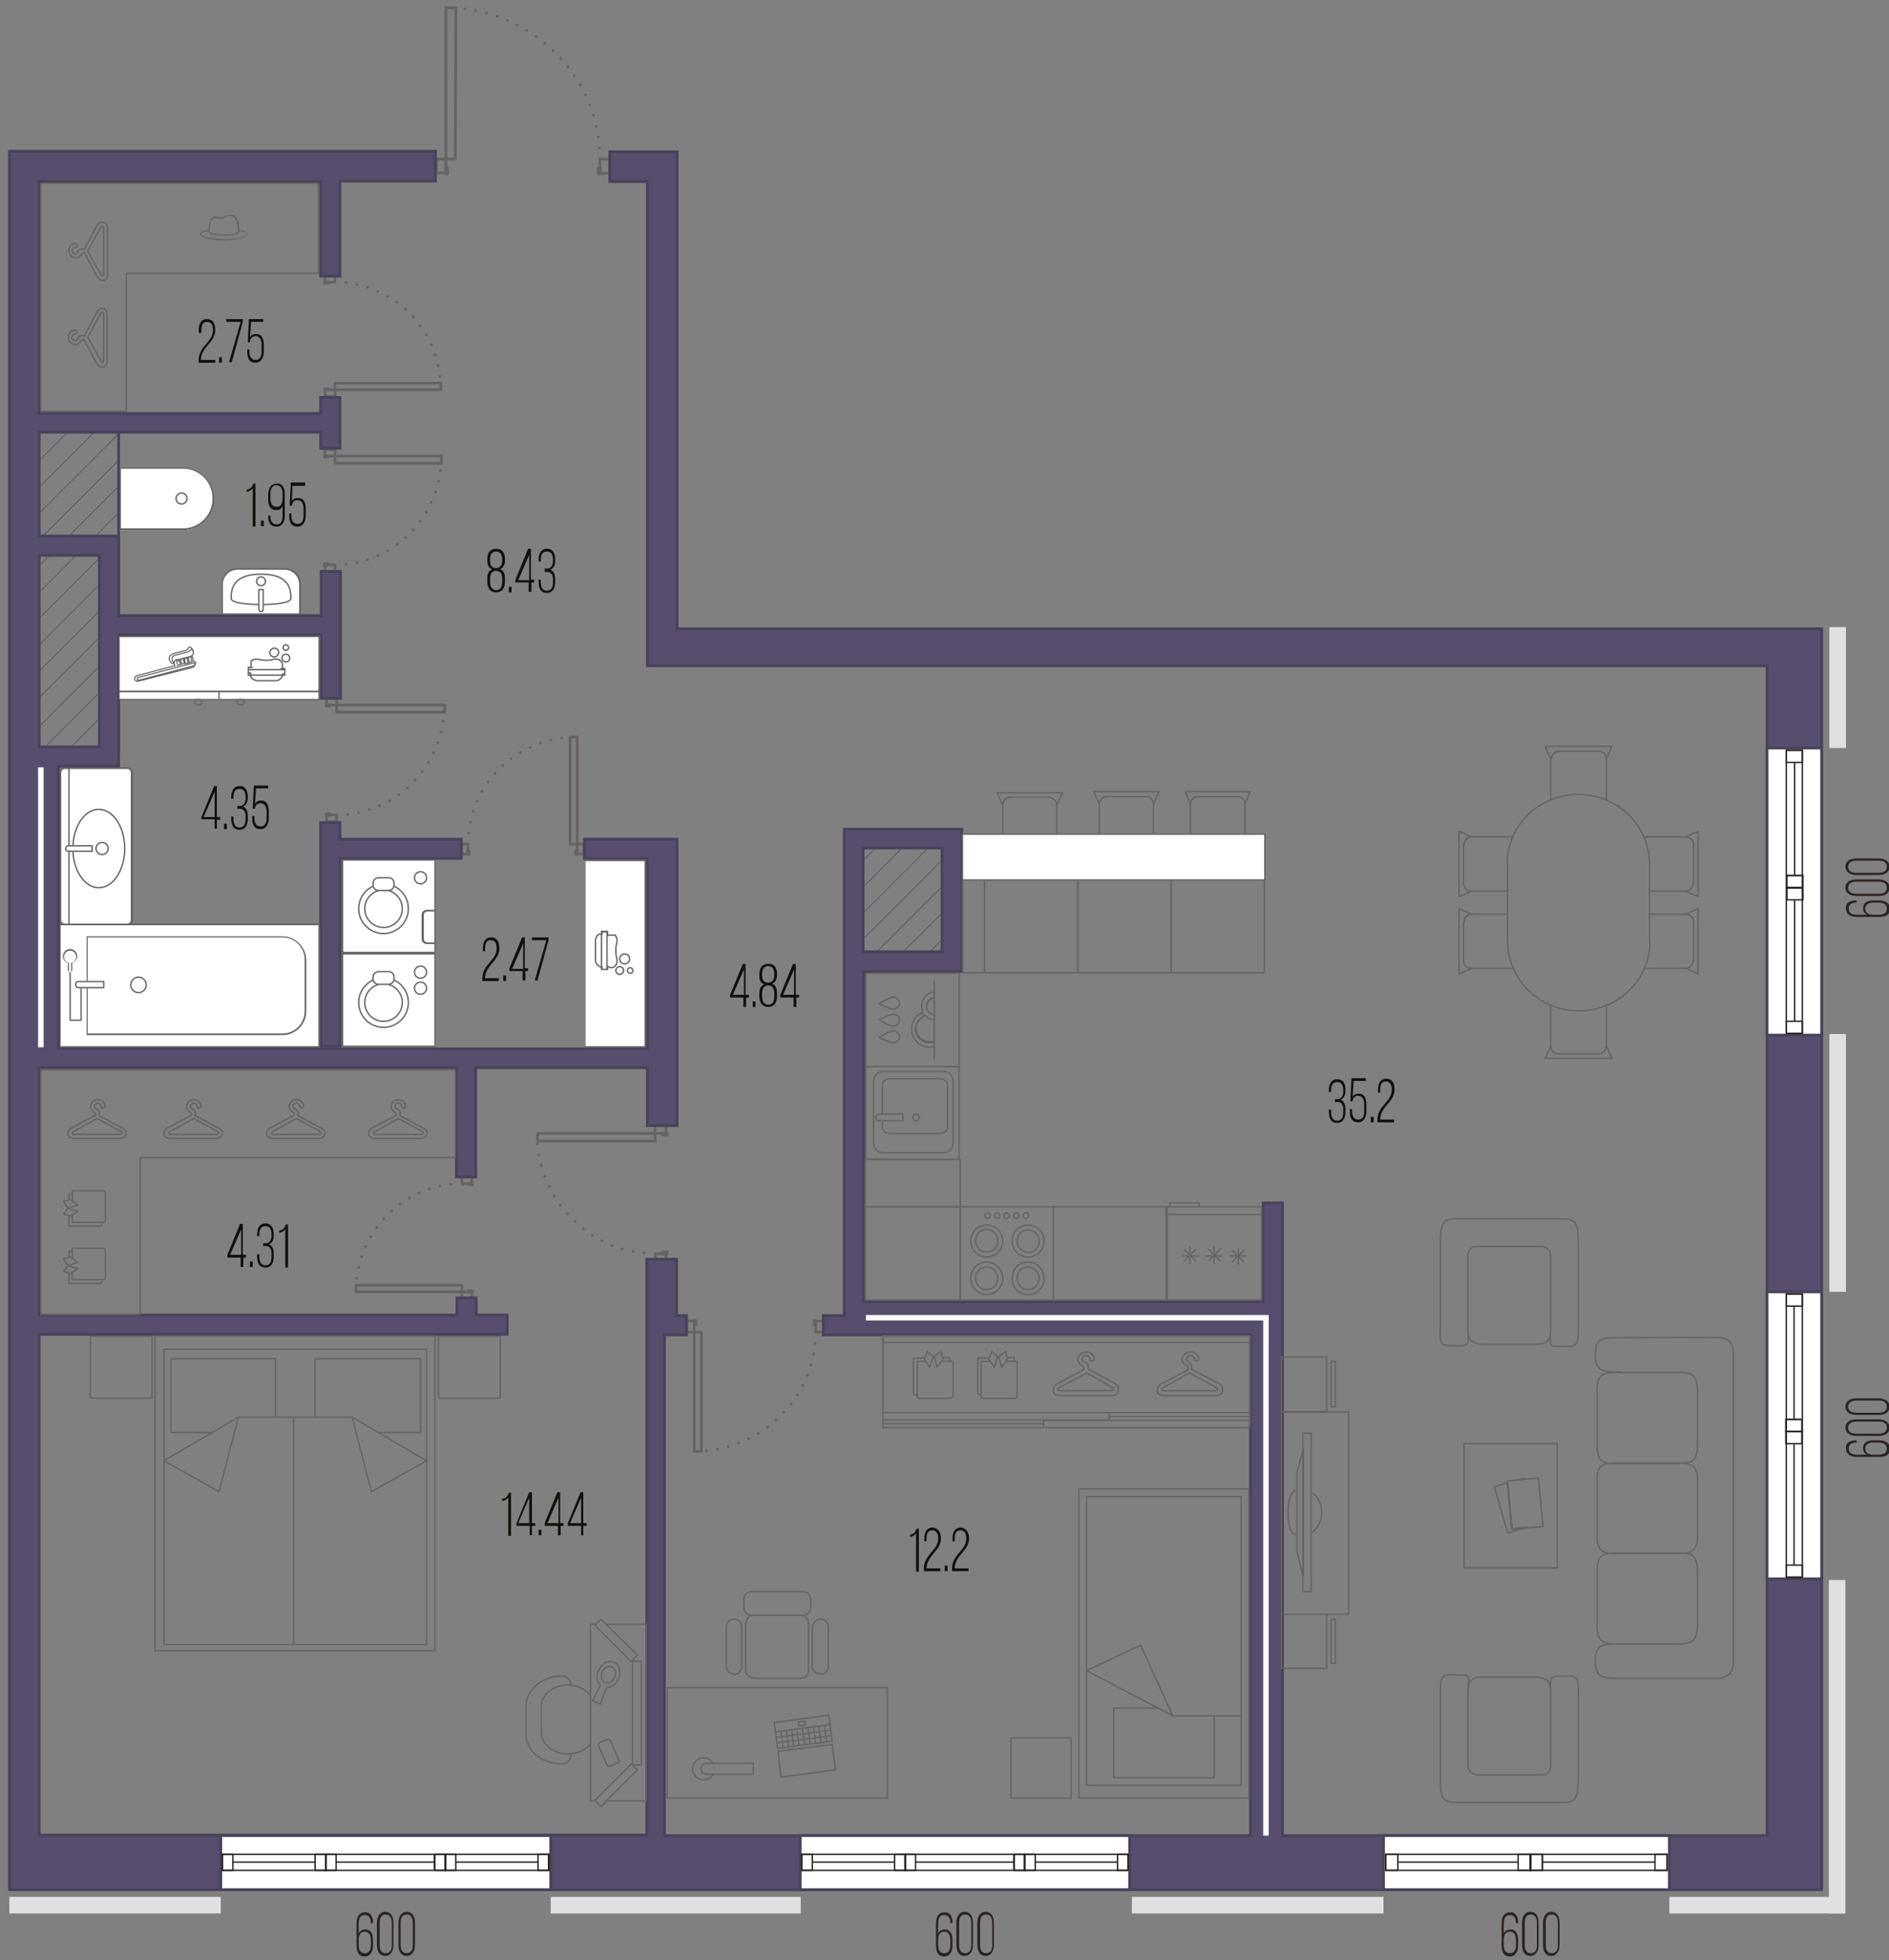 <?xml version="1.0" encoding="utf-8"?>
<!-- Generator: Adobe Illustrator 26.1.0, SVG Export Plug-In . SVG Version: 6.00 Build 0)  -->
<svg version="1.1" id="Слой_1" xmlns="http://www.w3.org/2000/svg" xmlns:xlink="http://www.w3.org/1999/xlink" x="0px" y="0px"
	 viewBox="0 0 342.3 355.1" style="enable-background:new 0 0 342.3 355.1;" xml:space="preserve">
<rect x="0" y="0" width="342.3" height="355.1" fill="#808080" stroke="none"/>
<style type="text/css">
	.st0{fill:none;stroke:#676362;stroke-width:0.5;stroke-linecap:round;stroke-linejoin:round;stroke-dasharray:0,2;}
	.st1{fill:none;stroke:#676362;stroke-width:0.5;stroke-linecap:round;stroke-linejoin:round;}
	
		.st2{clip-path:url(#SVGID_00000062876189230222296320000009945434490453296318_);fill:none;stroke:#48425B;stroke-width:0.1;stroke-miterlimit:10;}
	.st3{fill:none;stroke:#48425B;stroke-width:0.5;stroke-miterlimit:10;}
	
		.st4{clip-path:url(#SVGID_00000049221345563991064790000002291054649154143119_);fill:none;stroke:#48425B;stroke-width:0.1;stroke-miterlimit:10;}
	.st5{fill:#E1DFDF;}
	.st6{fill:#564E6C;stroke:#48425B;stroke-width:0.5;stroke-miterlimit:10;}
	.st7{fill:#FFFFFF;stroke:#48425B;stroke-width:0.5;stroke-miterlimit:10;}
	.st8{fill:none;stroke:#26231E;stroke-width:0.25;}
	.st9{fill:#2B2422;}
	.st10{fill:#FFFFFF;}
	.st11{fill:#676362;}
	.st12{fill:#FFFFFF;stroke:#676362;stroke-width:0.25;stroke-linecap:round;stroke-linejoin:round;stroke-miterlimit:10;}
	.st13{fill:#FFFFFF;stroke:#676362;stroke-width:0.25;stroke-miterlimit:10;}
	.st14{fill:none;stroke:#676362;stroke-width:0.2;stroke-miterlimit:10;}
	.st15{fill:none;stroke:#676362;stroke-width:0.25;stroke-linecap:round;stroke-linejoin:round;stroke-miterlimit:10;}
	.st16{fill:#FFFFFF;stroke:#676362;stroke-width:0.25;stroke-linejoin:round;stroke-miterlimit:10;}
	.st17{fill:none;stroke:#676362;stroke-width:0.25;stroke-miterlimit:10;}
	.st18{fill:none;stroke:#676362;stroke-width:0.25;stroke-linecap:round;}
	.st19{fill:none;stroke:#676362;stroke-width:0.253;stroke-miterlimit:10;}
	.st20{fill:#12100B;}
	.st21{fill:none;stroke:#FFFFFF;stroke-miterlimit:10;}
</style>
<g>
	<path class="st0" d="M60.7,51.1c10.6,0,19.2,8.7,19.2,19.5"/>
	<rect x="58.9" y="70.6" class="st1" width="1.8" height="1.2"/>
	<polyline class="st1" points="58.9,51.1 58.9,49.9 60.7,49.9 60.7,51.1 58.9,51.1 	"/>
	<rect x="58.8" y="70.4" class="st1" width="0.7" height="0.2"/>
	<rect x="58.8" y="51.1" class="st1" width="0.7" height="0.2"/>
	<polyline class="st1" points="60.7,70.6 60.7,69.4 79.9,69.4 79.9,70.6 60.7,70.6 	"/>
</g>
<g>
	<path class="st0" d="M108.7,28.8c0-15.1-12.5-27.4-27.9-27.4"/>
	<rect x="79.1" y="28.8" class="st1" width="1.7" height="2.5"/>
	<polyline class="st1" points="108.7,31.4 110.5,31.4 110.5,28.8 108.7,28.8 108.7,31.4 	"/>
	<rect x="80.8" y="30.5" class="st1" width="0.3" height="1"/>
	<rect x="108.4" y="30.5" class="st1" width="0.4" height="1"/>
	<polyline class="st1" points="80.8,28.8 82.5,28.8 82.6,1.4 80.8,1.4 80.8,28.8 	"/>
</g>
<g>
	<path class="st0" d="M60.7,102.3c10.7,0,19.3-8.8,19.3-19.7"/>
	<rect x="58.9" y="81.4" class="st1" width="1.8" height="1.2"/>
	<polyline class="st1" points="58.9,102.3 58.9,103.5 60.7,103.5 60.7,102.3 58.9,102.3 	"/>
	<rect x="58.8" y="82.6" class="st1" width="0.7" height="0.2"/>
	<rect x="58.8" y="102.1" class="st1" width="0.7" height="0.2"/>
	<polyline class="st1" points="60.7,82.6 60.7,83.9 80,83.9 80,82.6 60.7,82.6 	"/>
</g>
<g>
	<path class="st0" d="M61,147.6c10.8,0,19.5-8.9,19.5-19.9"/>
	<rect x="59.2" y="126.5" class="st1" width="1.8" height="1.2"/>
	<polyline class="st1" points="59.2,147.6 59.2,148.9 61,148.9 61,147.6 59.2,147.6 	"/>
	<rect x="59.1" y="127.7" class="st1" width="0.7" height="0.2"/>
	<rect x="59.1" y="147.4" class="st1" width="0.7" height="0.3"/>
	<polyline class="st1" points="61,127.7 61,129 80.6,129 80.6,127.7 61,127.7 	"/>
</g>
<g>
	<path class="st0" d="M84.8,152.9c0-10.7,8.8-19.4,19.7-19.4"/>
	<rect x="104.6" y="152.9" class="st1" width="1.2" height="1.8"/>
	<polyline class="st1" points="84.8,154.7 83.6,154.7 83.6,152.9 84.8,152.9 84.8,154.7 	"/>
	<rect x="104.3" y="154.1" class="st1" width="0.2" height="0.7"/>
	<rect x="84.8" y="154.1" class="st1" width="0.2" height="0.7"/>
	<polyline class="st1" points="104.6,152.9 103.3,152.9 103.3,133.5 104.6,133.5 104.6,152.9 	"/>
</g>
<g>
	<path class="st0" d="M118.7,227.1c-11.8,0-21.4-9.8-21.4-21.8"/>
	<rect x="118.7" y="203.9" class="st1" width="2" height="1.4"/>
	<polyline class="st1" points="120.7,227.1 120.7,228.5 118.7,228.5 118.7,227.1 120.7,227.1 	"/>
	<rect x="120.1" y="205.3" class="st1" width="0.8" height="0.3"/>
	<rect x="120.1" y="226.8" class="st1" width="0.8" height="0.3"/>
	<polyline class="st1" points="118.7,205.3 118.7,206.7 97.4,206.7 97.4,205.3 118.7,205.3 	"/>
</g>
<g>
	<path class="st0" d="M147.8,241.3c0,11.9-9.9,21.6-22,21.6"/>
	<rect x="124.4" y="239.3" class="st1" width="1.4" height="2"/>
	<polyline class="st1" points="147.8,239.3 149.2,239.3 149.2,241.3 147.8,241.3 147.8,239.3 	"/>
	<rect x="125.8" y="239.2" class="st1" width="0.3" height="0.8"/>
	<rect x="147.5" y="239.2" class="st1" width="0.3" height="0.8"/>
	<polyline class="st1" points="125.8,241.3 127.1,241.3 127.1,262.9 125.8,262.9 125.8,241.3 	"/>
</g>
<g>
	<path class="st0" d="M83.7,214.4c-10.6,0-19.2,8.8-19.2,19.6"/>
	<rect x="83.7" y="234" class="st1" width="1.8" height="1.2"/>
	<polyline class="st1" points="85.5,214.4 85.5,213.2 83.7,213.2 83.7,214.4 85.5,214.4 	"/>
	<rect x="84.9" y="233.8" class="st1" width="0.7" height="0.2"/>
	<rect x="84.9" y="214.4" class="st1" width="0.7" height="0.2"/>
	<polyline class="st1" points="83.7,234 83.7,232.8 64.5,232.8 64.5,234 83.7,234 	"/>
</g>
<g>
	<g>
		<defs>
			<rect id="SVGID_1_" x="154.9" y="152" width="18.7" height="21.5"/>
		</defs>
		<clipPath id="SVGID_00000093168175467219412230000000073575135205992601_">
			<use xlink:href="#SVGID_1_"  style="overflow:visible;"/>
		</clipPath>
		
			<line style="clip-path:url(#SVGID_00000093168175467219412230000000073575135205992601_);fill:none;stroke:#48425B;stroke-width:0.1;stroke-miterlimit:10;" x1="390.1" y1="-106.4" x2="30.5" y2="253.2"/>
		
			<line style="clip-path:url(#SVGID_00000093168175467219412230000000073575135205992601_);fill:none;stroke:#48425B;stroke-width:0.1;stroke-miterlimit:10;" x1="392.5" y1="-104.1" x2="32.9" y2="255.6"/>
		
			<line style="clip-path:url(#SVGID_00000093168175467219412230000000073575135205992601_);fill:none;stroke:#48425B;stroke-width:0.1;stroke-miterlimit:10;" x1="394.9" y1="-101.7" x2="35.2" y2="257.9"/>
		
			<line style="clip-path:url(#SVGID_00000093168175467219412230000000073575135205992601_);fill:none;stroke:#48425B;stroke-width:0.1;stroke-miterlimit:10;" x1="397.3" y1="-99.3" x2="37.6" y2="260.3"/>
		
			<line style="clip-path:url(#SVGID_00000093168175467219412230000000073575135205992601_);fill:none;stroke:#48425B;stroke-width:0.1;stroke-miterlimit:10;" x1="399.6" y1="-96.9" x2="40" y2="262.7"/>
		
			<line style="clip-path:url(#SVGID_00000093168175467219412230000000073575135205992601_);fill:none;stroke:#48425B;stroke-width:0.1;stroke-miterlimit:10;" x1="402" y1="-94.5" x2="42.4" y2="265.1"/>
		
			<line style="clip-path:url(#SVGID_00000093168175467219412230000000073575135205992601_);fill:none;stroke:#48425B;stroke-width:0.1;stroke-miterlimit:10;" x1="404.4" y1="-92.1" x2="44.8" y2="267.5"/>
		
			<line style="clip-path:url(#SVGID_00000093168175467219412230000000073575135205992601_);fill:none;stroke:#48425B;stroke-width:0.1;stroke-miterlimit:10;" x1="406.8" y1="-89.8" x2="47.2" y2="269.9"/>
		
			<line style="clip-path:url(#SVGID_00000093168175467219412230000000073575135205992601_);fill:none;stroke:#48425B;stroke-width:0.1;stroke-miterlimit:10;" x1="409.2" y1="-87.4" x2="49.5" y2="272.3"/>
		
			<line style="clip-path:url(#SVGID_00000093168175467219412230000000073575135205992601_);fill:none;stroke:#48425B;stroke-width:0.1;stroke-miterlimit:10;" x1="411.6" y1="-85" x2="51.9" y2="274.6"/>
		
			<line style="clip-path:url(#SVGID_00000093168175467219412230000000073575135205992601_);fill:none;stroke:#48425B;stroke-width:0.1;stroke-miterlimit:10;" x1="413.9" y1="-82.6" x2="54.3" y2="277"/>
		
			<line style="clip-path:url(#SVGID_00000093168175467219412230000000073575135205992601_);fill:none;stroke:#48425B;stroke-width:0.1;stroke-miterlimit:10;" x1="416.3" y1="-80.2" x2="56.7" y2="279.4"/>
		
			<line style="clip-path:url(#SVGID_00000093168175467219412230000000073575135205992601_);fill:none;stroke:#48425B;stroke-width:0.1;stroke-miterlimit:10;" x1="418.7" y1="-77.8" x2="59.1" y2="281.8"/>
		
			<line style="clip-path:url(#SVGID_00000093168175467219412230000000073575135205992601_);fill:none;stroke:#48425B;stroke-width:0.1;stroke-miterlimit:10;" x1="421.3" y1="-75.2" x2="61.7" y2="284.4"/>
		
			<line style="clip-path:url(#SVGID_00000093168175467219412230000000073575135205992601_);fill:none;stroke:#48425B;stroke-width:0.1;stroke-miterlimit:10;" x1="423.7" y1="-72.8" x2="64.1" y2="286.8"/>
		
			<line style="clip-path:url(#SVGID_00000093168175467219412230000000073575135205992601_);fill:none;stroke:#48425B;stroke-width:0.1;stroke-miterlimit:10;" x1="426.1" y1="-70.4" x2="66.5" y2="289.2"/>
		
			<line style="clip-path:url(#SVGID_00000093168175467219412230000000073575135205992601_);fill:none;stroke:#48425B;stroke-width:0.1;stroke-miterlimit:10;" x1="428.5" y1="-68.1" x2="68.9" y2="291.6"/>
		
			<line style="clip-path:url(#SVGID_00000093168175467219412230000000073575135205992601_);fill:none;stroke:#48425B;stroke-width:0.1;stroke-miterlimit:10;" x1="430.9" y1="-65.7" x2="71.2" y2="293.9"/>
		
			<line style="clip-path:url(#SVGID_00000093168175467219412230000000073575135205992601_);fill:none;stroke:#48425B;stroke-width:0.1;stroke-miterlimit:10;" x1="433.3" y1="-63.3" x2="73.6" y2="296.3"/>
		
			<line style="clip-path:url(#SVGID_00000093168175467219412230000000073575135205992601_);fill:none;stroke:#48425B;stroke-width:0.1;stroke-miterlimit:10;" x1="435.6" y1="-60.9" x2="76" y2="298.7"/>
		
			<line style="clip-path:url(#SVGID_00000093168175467219412230000000073575135205992601_);fill:none;stroke:#48425B;stroke-width:0.1;stroke-miterlimit:10;" x1="438" y1="-58.5" x2="78.4" y2="301.1"/>
		
			<line style="clip-path:url(#SVGID_00000093168175467219412230000000073575135205992601_);fill:none;stroke:#48425B;stroke-width:0.1;stroke-miterlimit:10;" x1="440.4" y1="-56.1" x2="80.8" y2="303.5"/>
		
			<line style="clip-path:url(#SVGID_00000093168175467219412230000000073575135205992601_);fill:none;stroke:#48425B;stroke-width:0.1;stroke-miterlimit:10;" x1="442.8" y1="-53.8" x2="83.2" y2="305.9"/>
		
			<line style="clip-path:url(#SVGID_00000093168175467219412230000000073575135205992601_);fill:none;stroke:#48425B;stroke-width:0.1;stroke-miterlimit:10;" x1="445.2" y1="-51.4" x2="85.5" y2="308.3"/>
		
			<line style="clip-path:url(#SVGID_00000093168175467219412230000000073575135205992601_);fill:none;stroke:#48425B;stroke-width:0.1;stroke-miterlimit:10;" x1="447.6" y1="-49" x2="87.9" y2="310.6"/>
		
			<line style="clip-path:url(#SVGID_00000093168175467219412230000000073575135205992601_);fill:none;stroke:#48425B;stroke-width:0.1;stroke-miterlimit:10;" x1="449.9" y1="-46.6" x2="90.3" y2="313"/>
	</g>
	<rect x="154.9" y="152.4" class="st3" width="18.7" height="21.1"/>
</g>
<g>
	<g>
		<defs>
			<rect id="SVGID_00000097461774325889382410000018098885122944927888_" x="5.7" y="77.1" width="15.7" height="59.3"/>
		</defs>
		<clipPath id="SVGID_00000061430612696311682630000015124633532311884475_">
			<use xlink:href="#SVGID_00000097461774325889382410000018098885122944927888_"  style="overflow:visible;"/>
		</clipPath>
		
			<line style="clip-path:url(#SVGID_00000061430612696311682630000015124633532311884475_);fill:none;stroke:#48425B;stroke-width:0.1;stroke-miterlimit:10;" x1="240.9" y1="-164.7" x2="-118.7" y2="194.9"/>
		
			<line style="clip-path:url(#SVGID_00000061430612696311682630000015124633532311884475_);fill:none;stroke:#48425B;stroke-width:0.1;stroke-miterlimit:10;" x1="243.3" y1="-162.3" x2="-116.3" y2="197.3"/>
		
			<line style="clip-path:url(#SVGID_00000061430612696311682630000015124633532311884475_);fill:none;stroke:#48425B;stroke-width:0.1;stroke-miterlimit:10;" x1="245.7" y1="-159.9" x2="-113.9" y2="199.7"/>
		
			<line style="clip-path:url(#SVGID_00000061430612696311682630000015124633532311884475_);fill:none;stroke:#48425B;stroke-width:0.1;stroke-miterlimit:10;" x1="248.1" y1="-157.5" x2="-111.6" y2="202.1"/>
		
			<line style="clip-path:url(#SVGID_00000061430612696311682630000015124633532311884475_);fill:none;stroke:#48425B;stroke-width:0.1;stroke-miterlimit:10;" x1="250.5" y1="-155.1" x2="-109.2" y2="204.5"/>
		
			<line style="clip-path:url(#SVGID_00000061430612696311682630000015124633532311884475_);fill:none;stroke:#48425B;stroke-width:0.1;stroke-miterlimit:10;" x1="252.8" y1="-152.8" x2="-106.8" y2="206.9"/>
		
			<line style="clip-path:url(#SVGID_00000061430612696311682630000015124633532311884475_);fill:none;stroke:#48425B;stroke-width:0.1;stroke-miterlimit:10;" x1="255.2" y1="-150.4" x2="-104.4" y2="209.3"/>
		
			<line style="clip-path:url(#SVGID_00000061430612696311682630000015124633532311884475_);fill:none;stroke:#48425B;stroke-width:0.1;stroke-miterlimit:10;" x1="257.6" y1="-148" x2="-102" y2="211.6"/>
		
			<line style="clip-path:url(#SVGID_00000061430612696311682630000015124633532311884475_);fill:none;stroke:#48425B;stroke-width:0.1;stroke-miterlimit:10;" x1="260" y1="-145.6" x2="-99.6" y2="214"/>
		
			<line style="clip-path:url(#SVGID_00000061430612696311682630000015124633532311884475_);fill:none;stroke:#48425B;stroke-width:0.1;stroke-miterlimit:10;" x1="262.4" y1="-143.2" x2="-97.3" y2="216.4"/>
		
			<line style="clip-path:url(#SVGID_00000061430612696311682630000015124633532311884475_);fill:none;stroke:#48425B;stroke-width:0.1;stroke-miterlimit:10;" x1="264.8" y1="-140.8" x2="-94.9" y2="218.8"/>
		
			<line style="clip-path:url(#SVGID_00000061430612696311682630000015124633532311884475_);fill:none;stroke:#48425B;stroke-width:0.1;stroke-miterlimit:10;" x1="267.1" y1="-138.5" x2="-92.5" y2="221.2"/>
		
			<line style="clip-path:url(#SVGID_00000061430612696311682630000015124633532311884475_);fill:none;stroke:#48425B;stroke-width:0.1;stroke-miterlimit:10;" x1="269.5" y1="-136.1" x2="-90.1" y2="223.6"/>
		
			<line style="clip-path:url(#SVGID_00000061430612696311682630000015124633532311884475_);fill:none;stroke:#48425B;stroke-width:0.1;stroke-miterlimit:10;" x1="272.2" y1="-133.5" x2="-87.5" y2="226.2"/>
		
			<line style="clip-path:url(#SVGID_00000061430612696311682630000015124633532311884475_);fill:none;stroke:#48425B;stroke-width:0.1;stroke-miterlimit:10;" x1="274.5" y1="-131.1" x2="-85.1" y2="228.6"/>
		
			<line style="clip-path:url(#SVGID_00000061430612696311682630000015124633532311884475_);fill:none;stroke:#48425B;stroke-width:0.1;stroke-miterlimit:10;" x1="276.9" y1="-128.7" x2="-82.7" y2="230.9"/>
		
			<line style="clip-path:url(#SVGID_00000061430612696311682630000015124633532311884475_);fill:none;stroke:#48425B;stroke-width:0.1;stroke-miterlimit:10;" x1="279.3" y1="-126.3" x2="-80.3" y2="233.3"/>
		
			<line style="clip-path:url(#SVGID_00000061430612696311682630000015124633532311884475_);fill:none;stroke:#48425B;stroke-width:0.1;stroke-miterlimit:10;" x1="281.7" y1="-123.9" x2="-77.9" y2="235.7"/>
		
			<line style="clip-path:url(#SVGID_00000061430612696311682630000015124633532311884475_);fill:none;stroke:#48425B;stroke-width:0.1;stroke-miterlimit:10;" x1="284.1" y1="-121.5" x2="-75.6" y2="238.1"/>
		
			<line style="clip-path:url(#SVGID_00000061430612696311682630000015124633532311884475_);fill:none;stroke:#48425B;stroke-width:0.1;stroke-miterlimit:10;" x1="286.5" y1="-119.1" x2="-73.2" y2="240.5"/>
		
			<line style="clip-path:url(#SVGID_00000061430612696311682630000015124633532311884475_);fill:none;stroke:#48425B;stroke-width:0.1;stroke-miterlimit:10;" x1="288.8" y1="-116.8" x2="-70.8" y2="242.9"/>
		
			<line style="clip-path:url(#SVGID_00000061430612696311682630000015124633532311884475_);fill:none;stroke:#48425B;stroke-width:0.1;stroke-miterlimit:10;" x1="291.2" y1="-114.4" x2="-68.4" y2="245.3"/>
		
			<line style="clip-path:url(#SVGID_00000061430612696311682630000015124633532311884475_);fill:none;stroke:#48425B;stroke-width:0.1;stroke-miterlimit:10;" x1="293.6" y1="-112" x2="-66" y2="247.6"/>
		
			<line style="clip-path:url(#SVGID_00000061430612696311682630000015124633532311884475_);fill:none;stroke:#48425B;stroke-width:0.1;stroke-miterlimit:10;" x1="296" y1="-109.6" x2="-63.6" y2="250"/>
		
			<line style="clip-path:url(#SVGID_00000061430612696311682630000015124633532311884475_);fill:none;stroke:#48425B;stroke-width:0.1;stroke-miterlimit:10;" x1="298.4" y1="-107.2" x2="-61.3" y2="252.4"/>
		
			<line style="clip-path:url(#SVGID_00000061430612696311682630000015124633532311884475_);fill:none;stroke:#48425B;stroke-width:0.1;stroke-miterlimit:10;" x1="300.8" y1="-104.8" x2="-58.9" y2="254.8"/>
	</g>
	<rect x="5.7" y="77.1" class="st3" width="15.8" height="59.3"/>
</g>
<rect x="331.5" y="113.6" class="st5" width="3" height="21.9"/>
<rect x="331.5" y="187.3" class="st5" width="3" height="46.7"/>
<rect x="331.4" y="286.2" class="st5" width="3" height="60.4"/>
<rect x="302.5" y="343.6" class="st5" width="31.8" height="3"/>
<rect x="205.1" y="343.6" class="st5" width="45.6" height="3"/>
<rect x="99.8" y="343.6" class="st5" width="45.3" height="3"/>
<rect x="1.7" y="343.6" class="st5" width="38.3" height="3"/>
<g>
	<path class="st6" d="M325.2,113.9h-5H122.7v-81v-5.4h-5.4h-6.8v5.4h6.8v81v6.7h5.4h197.5v211.9h-87.8v-76v-20.7v-17.9h-3.5v17.9
		h-2.2h-70.2V176h14.3h2.9h0.6v-25.8h-0.6h-2.9h-14.3h-1.3H153v88.1h-3.8v3.5h4.8h1.1h71.5v90.7H120.4v-90.7h4v-3.5h-1.8v-10.2h-5.4
		v9.6v2.5v92.2H7.1v-90.7h84.8v-3.5h-5.6v-3.1h-3.5v3.1H7.1v-44.8h75.6v19.8h3.5v-19.8h31.1v10.5h5.4v-48.5V152h-5.4h-11.4v3.5h11.4
		V190H10.6v-51.2h10.9v-0.3v-3.2V115h36.7v11.5h3.5V115v-3.5v-8h-3.5v8H21.5v-10.9V98v-0.9H7.1V78.3h51v2.9h3.5V72h-3.5v2.9h-51v-42
		h51V50h3.5V32.8h17.3v-5.4H7.1H1.7v5.4v299.6v2.8v7.1h318.5h4.8h5.1V113.9H325.2z M170.7,153.6v18.8h-14.3v-18.8H170.7z M18,100.6
		v34.7H7.1v-34.7H18z"/>
	<polygon class="st6" points="58.1,149 58.1,189.5 61.6,189.5 61.6,155.5 83.6,155.5 83.6,152 61.6,152 61.6,149 	"/>
</g>
<g>
	<polygon class="st7" points="323.9,135.5 320.2,135.5 320.2,187.5 323.9,187.5 330.1,187.5 330.1,135.5 	"/>
	<g>
		<rect x="323.7" y="160.8" class="st8" width="2.9" height="26.4"/>
		<line class="st8" x1="325.2" y1="185" x2="325.2" y2="163.1"/>
		<rect x="323.8" y="160.8" class="st8" width="2.9" height="2.2"/>
		<rect x="323.7" y="135.9" class="st8" width="2.9" height="24.9"/>
		<line class="st8" x1="323.8" y1="158.6" x2="326.6" y2="158.6"/>
		<line class="st8" x1="325.2" y1="158.6" x2="325.2" y2="138.1"/>
		<rect x="323.8" y="158.6" class="st8" width="2.9" height="2.2"/>
		<rect x="323.7" y="135.9" class="st8" width="2.9" height="2.2"/>
		<rect x="323.7" y="185" class="st8" width="2.9" height="2.2"/>
	</g>
</g>
<g>
	<polygon class="st7" points="40,338.6 40,342.3 99.8,342.3 99.8,338.6 99.8,332.5 40,332.5 	"/>
	<rect x="80.7" y="335.9" class="st8" width="18.8" height="2.9"/>
	<line class="st8" x1="97.5" y1="337.3" x2="82.6" y2="337.3"/>
	<rect x="97.5" y="335.9" class="st8" width="1.9" height="2.9"/>
	<rect x="80.7" y="335.9" class="st8" width="1.9" height="2.9"/>
	<rect x="40.3" y="335.9" class="st8" width="18.8" height="2.9"/>
	<line class="st8" x1="57.1" y1="337.3" x2="42.3" y2="337.3"/>
	<rect x="57.1" y="335.9" class="st8" width="1.9" height="2.9"/>
	<rect x="40.3" y="335.9" class="st8" width="1.9" height="2.9"/>
	<rect x="59" y="335.9" class="st8" width="21.7" height="2.9"/>
	<line class="st8" x1="78.7" y1="338.7" x2="78.7" y2="335.9"/>
	<line class="st8" x1="78.7" y1="337.3" x2="60.9" y2="337.3"/>
	<rect x="78.8" y="335.9" class="st8" width="1.9" height="2.9"/>
	<rect x="59" y="335.9" class="st8" width="1.9" height="2.9"/>
</g>
<g>
	<polygon class="st7" points="145,338.6 145,342.3 204.7,342.3 204.7,338.6 204.7,332.5 145,332.5 	"/>
	<rect x="185.6" y="335.9" class="st8" width="18.8" height="2.9"/>
	<line class="st8" x1="202.5" y1="337.3" x2="187.6" y2="337.3"/>
	<rect x="202.5" y="335.9" class="st8" width="1.9" height="2.9"/>
	<rect x="185.7" y="335.9" class="st8" width="1.9" height="2.9"/>
	<rect x="145.3" y="335.9" class="st8" width="18.8" height="2.9"/>
	<line class="st8" x1="162.1" y1="337.3" x2="147.3" y2="337.3"/>
	<rect x="162.1" y="335.9" class="st8" width="1.9" height="2.9"/>
	<rect x="145.3" y="335.9" class="st8" width="1.9" height="2.9"/>
	<rect x="164" y="335.9" class="st8" width="21.7" height="2.9"/>
	<line class="st8" x1="183.7" y1="338.7" x2="183.7" y2="335.9"/>
	<line class="st8" x1="183.7" y1="337.3" x2="165.9" y2="337.3"/>
	<rect x="183.8" y="335.9" class="st8" width="1.9" height="2.9"/>
	<rect x="164" y="335.9" class="st8" width="1.9" height="2.9"/>
</g>
<g>
	<polygon class="st7" points="326.3,234 330.1,234 330.1,286 326.3,286 320.2,286 320.2,234 	"/>
	<g>
		<rect x="323.7" y="259.3" class="st8" width="2.9" height="26.4"/>
		<line class="st8" x1="325.1" y1="283.5" x2="325.1" y2="261.6"/>
		<rect x="323.6" y="259.3" class="st8" width="2.9" height="2.2"/>
		<rect x="323.7" y="234.4" class="st8" width="2.9" height="24.9"/>
		<line class="st8" x1="326.4" y1="257.1" x2="323.7" y2="257.1"/>
		<line class="st8" x1="325.1" y1="257.1" x2="325.1" y2="236.6"/>
		<rect x="323.6" y="257.1" class="st8" width="2.9" height="2.2"/>
		<rect x="323.7" y="234.4" class="st8" width="2.9" height="2.2"/>
		<rect x="323.7" y="283.5" class="st8" width="2.9" height="2.2"/>
	</g>
</g>
<g>
	<polygon class="st7" points="302.5,338.6 302.5,342.3 250.7,342.3 250.7,338.6 250.7,332.5 302.5,332.5 	"/>
	<g>
		<rect x="251.1" y="335.9" class="st8" width="26.3" height="2.9"/>
		<line class="st8" x1="253.3" y1="337.3" x2="275.1" y2="337.3"/>
		<rect x="275.1" y="335.9" class="st8" width="2.2" height="2.9"/>
		<rect x="277.3" y="335.9" class="st8" width="24.8" height="2.9"/>
		<line class="st8" x1="279.5" y1="338.7" x2="279.5" y2="335.9"/>
		<line class="st8" x1="279.5" y1="337.3" x2="300" y2="337.3"/>
		<rect x="277.3" y="335.9" class="st8" width="2.2" height="2.9"/>
		<rect x="299.9" y="335.9" class="st8" width="2.2" height="2.9"/>
		<rect x="251.1" y="335.9" class="st8" width="2.2" height="2.9"/>
	</g>
</g>
<g>
	<path class="st9" d="M336.4,163.1L336.4,163.1l0.1,0.4h-0.1c-0.8,0-1.4,0.3-1.4,1.1c0,0.8,0.6,1.1,1.5,1.1h1.8
		c-0.4-0.2-0.7-0.6-0.7-1.2c0-1,0.8-1.4,1.9-1.4h1c1.1,0,2,0.5,2,1.5c0,1.1-0.8,1.5-2,1.5h-4c-1.2,0-2-0.5-2-1.5
		C334.4,163.5,335.2,163.1,336.4,163.1z M339.5,165.7h0.9c0.9,0,1.5-0.3,1.5-1.1c0-0.8-0.6-1.1-1.5-1.1h-0.9c-0.8,0-1.5,0.3-1.5,1.1
		C338,165.4,338.6,165.7,339.5,165.7z"/>
	<path class="st9" d="M336.4,162.3c-1.1,0-2-0.5-2-1.5s0.8-1.5,2-1.5h4c1.1,0,2,0.5,2,1.5s-0.8,1.5-2,1.5H336.4z M340.4,161.9
		c0.9,0,1.5-0.3,1.5-1.1s-0.6-1.1-1.5-1.1h-4c-0.8,0-1.5,0.3-1.5,1.1s0.6,1.1,1.5,1.1H340.4z"/>
	<path class="st9" d="M336.4,158.5c-1.1,0-2-0.5-2-1.5s0.8-1.5,2-1.5h4c1.1,0,2,0.5,2,1.5s-0.8,1.5-2,1.5H336.4z M340.4,158.1
		c0.9,0,1.5-0.3,1.5-1.1s-0.6-1.1-1.5-1.1h-4c-0.8,0-1.5,0.3-1.5,1.1s0.6,1.1,1.5,1.1H340.4z"/>
</g>
<g>
	<path class="st9" d="M336.4,260.9L336.4,260.9l0.1,0.4h-0.1c-0.8,0-1.4,0.3-1.4,1.1c0,0.8,0.6,1.1,1.5,1.1h1.8
		c-0.4-0.2-0.7-0.6-0.7-1.2c0-1,0.8-1.4,1.9-1.4h1c1.1,0,2,0.5,2,1.5c0,1.1-0.8,1.5-2,1.5h-4c-1.2,0-2-0.5-2-1.5
		C334.4,261.3,335.2,260.9,336.4,260.9z M339.5,263.5h0.9c0.9,0,1.5-0.3,1.5-1.1c0-0.8-0.6-1.1-1.5-1.1h-0.9c-0.8,0-1.5,0.3-1.5,1.1
		C338,263.2,338.6,263.5,339.5,263.5z"/>
	<path class="st9" d="M336.4,260.1c-1.1,0-2-0.5-2-1.5s0.8-1.5,2-1.5h4c1.1,0,2,0.5,2,1.5s-0.8,1.5-2,1.5H336.4z M340.4,259.7
		c0.9,0,1.5-0.3,1.5-1.1s-0.6-1.1-1.5-1.1h-4c-0.8,0-1.5,0.3-1.5,1.1s0.6,1.1,1.5,1.1H340.4z"/>
	<path class="st9" d="M336.4,256.3c-1.1,0-2-0.5-2-1.5s0.8-1.5,2-1.5h4c1.1,0,2,0.5,2,1.5s-0.8,1.5-2,1.5H336.4z M340.4,255.9
		c0.9,0,1.5-0.3,1.5-1.1s-0.6-1.1-1.5-1.1h-4c-0.8,0-1.5,0.3-1.5,1.1s0.6,1.1,1.5,1.1H340.4z"/>
</g>
<g>
	<path class="st9" d="M67.6,348.3L67.6,348.3l-0.4,0.1v-0.1c0-0.8-0.3-1.4-1.1-1.4c-0.8,0-1.1,0.6-1.1,1.5v1.8
		c0.2-0.4,0.6-0.7,1.2-0.7c1,0,1.4,0.8,1.4,1.9v1c0,1.1-0.5,2-1.5,2c-1.1,0-1.5-0.8-1.5-2v-4c0-1.2,0.5-2,1.5-2
		C67.1,346.3,67.6,347.1,67.6,348.3z M65,351.4v0.9c0,0.9,0.3,1.5,1.1,1.5c0.8,0,1.1-0.6,1.1-1.5v-0.9c0-0.8-0.3-1.5-1.1-1.5
		C65.3,349.9,65,350.5,65,351.4z"/>
	<path class="st9" d="M68.3,348.3c0-1.1,0.5-2,1.5-2s1.5,0.8,1.5,2v4c0,1.1-0.5,2-1.5,2s-1.5-0.8-1.5-2V348.3z M68.8,352.3
		c0,0.9,0.3,1.5,1.1,1.5s1.1-0.6,1.1-1.5v-4c0-0.8-0.3-1.5-1.1-1.5s-1.1,0.6-1.1,1.5V352.3z"/>
	<path class="st9" d="M72.2,348.3c0-1.1,0.5-2,1.5-2s1.5,0.8,1.5,2v4c0,1.1-0.5,2-1.5,2s-1.5-0.8-1.5-2V348.3z M72.6,352.3
		c0,0.9,0.3,1.5,1.1,1.5s1.1-0.6,1.1-1.5v-4c0-0.8-0.3-1.5-1.1-1.5s-1.1,0.6-1.1,1.5V352.3z"/>
</g>
<g>
	<path class="st9" d="M172.6,348.3L172.6,348.3l-0.4,0.1v-0.1c0-0.8-0.3-1.4-1.1-1.4c-0.8,0-1.1,0.6-1.1,1.5v1.8
		c0.2-0.4,0.6-0.7,1.2-0.7c1,0,1.4,0.8,1.4,1.9v1c0,1.1-0.5,2-1.5,2c-1.1,0-1.5-0.8-1.5-2v-4c0-1.2,0.5-2,1.5-2
		C172.1,346.3,172.6,347.1,172.6,348.3z M170,351.4v0.9c0,0.9,0.3,1.5,1.1,1.5c0.8,0,1.1-0.6,1.1-1.5v-0.9c0-0.8-0.3-1.5-1.1-1.5
		C170.3,349.9,170,350.5,170,351.4z"/>
	<path class="st9" d="M173.3,348.3c0-1.1,0.5-2,1.5-2s1.5,0.8,1.5,2v4c0,1.1-0.5,2-1.5,2s-1.5-0.8-1.5-2V348.3z M173.8,352.3
		c0,0.9,0.3,1.5,1.1,1.5s1.1-0.6,1.1-1.5v-4c0-0.8-0.3-1.5-1.1-1.5s-1.1,0.6-1.1,1.5V352.3z"/>
	<path class="st9" d="M177.1,348.3c0-1.1,0.5-2,1.5-2s1.5,0.8,1.5,2v4c0,1.1-0.5,2-1.5,2s-1.5-0.8-1.5-2V348.3z M177.6,352.3
		c0,0.9,0.3,1.5,1.1,1.5s1.1-0.6,1.1-1.5v-4c0-0.8-0.3-1.5-1.1-1.5s-1.1,0.6-1.1,1.5V352.3z"/>
</g>
<g>
	<path class="st9" d="M275.1,348.3L275.1,348.3l-0.4,0.1v-0.1c0-0.8-0.3-1.4-1.1-1.4c-0.8,0-1.1,0.6-1.1,1.5v1.8
		c0.2-0.4,0.6-0.7,1.2-0.7c1,0,1.4,0.8,1.4,1.9v1c0,1.1-0.5,2-1.5,2c-1.1,0-1.5-0.8-1.5-2v-4c0-1.2,0.5-2,1.5-2
		C274.6,346.3,275.1,347.1,275.1,348.3z M272.5,351.4v0.9c0,0.9,0.3,1.5,1.1,1.5c0.8,0,1.1-0.6,1.1-1.5v-0.9c0-0.8-0.3-1.5-1.1-1.5
		C272.8,349.9,272.5,350.5,272.5,351.4z"/>
	<path class="st9" d="M275.8,348.3c0-1.1,0.5-2,1.5-2s1.5,0.8,1.5,2v4c0,1.1-0.5,2-1.5,2s-1.5-0.8-1.5-2V348.3z M276.3,352.3
		c0,0.9,0.3,1.5,1.1,1.5s1.1-0.6,1.1-1.5v-4c0-0.8-0.3-1.5-1.1-1.5s-1.1,0.6-1.1,1.5V352.3z"/>
	<path class="st9" d="M279.6,348.3c0-1.1,0.5-2,1.5-2s1.5,0.8,1.5,2v4c0,1.1-0.5,2-1.5,2s-1.5-0.8-1.5-2V348.3z M280.1,352.3
		c0,0.9,0.3,1.5,1.1,1.5s1.1-0.6,1.1-1.5v-4c0-0.8-0.3-1.5-1.1-1.5s-1.1,0.6-1.1,1.5V352.3z"/>
</g>
<g>
	<g>
		<path class="st10" d="M21.8,95.9V84.8h11.4c3,0,5.5,2.4,5.5,5.5v0.2c0,3-2.4,5.5-5.5,5.5H21.8z"/>
		<path class="st11" d="M33.2,84.9c2.9,0,5.3,2.4,5.3,5.3v0.2c0,2.9-2.4,5.3-5.3,5.3H21.9V84.9H33.2 M33.2,84.7H21.7V96h11.5
			c3.1,0,5.6-2.5,5.6-5.6v-0.2C38.7,87.2,36.2,84.7,33.2,84.7L33.2,84.7z"/>
	</g>
	<circle class="st12" cx="32.9" cy="90.3" r="1"/>
</g>
<g>
	<g>
		<path class="st10" d="M40.3,111.2v-5.4c0-1.5,1.2-2.7,2.7-2.7h8.6c1.5,0,2.7,1.2,2.7,2.7v5.4H40.3z"/>
		<g>
			<path class="st11" d="M51.6,103.2c1.4,0,2.6,1.2,2.6,2.6v5.3H40.4v-5.3c0-1.4,1.2-2.6,2.6-2.6H51.6 M51.6,102.9H43
				c-1.6,0-2.8,1.3-2.8,2.8v5.5h14.3v-5.5C54.4,104.2,53.2,102.9,51.6,102.9L51.6,102.9z"/>
		</g>
	</g>
	<g>
		<path class="st12" d="M46.8,109.5l0.5,0l0.5,0c0,0,4.9,0,4.9-1.1c0-1.2,0.1-4.4-5.4-4.4c-5.5,0-5.4,3.2-5.4,4.4
			C41.9,109.5,46.8,109.5,46.8,109.5z"/>
		<circle class="st12" cx="47.3" cy="105.3" r="0.8"/>
		<path class="st12" d="M46.9,110.4v-0.2v-2.5v-0.9h0.8v0.9v2.5v0.2c0,0.2-0.2,0.4-0.4,0.4S46.9,110.6,46.9,110.4z"/>
	</g>
</g>
<g>
	<g>
		<rect x="62" y="172.8" class="st10" width="16.8" height="16.8"/>
		<path class="st11" d="M78.7,172.9v16.5H62.2v-16.5H78.7 M78.9,172.7h-17v17h17V172.7L78.9,172.7z"/>
	</g>
	<g>
		<g>
			<circle class="st12" cx="69.5" cy="181.6" r="4.5"/>
			<circle class="st12" cx="69.5" cy="181.6" r="3.4"/>
			<path class="st12" d="M71.4,177v0.3c0,0.6-0.5,1-1,1h-1.8c-0.6,0-1-0.5-1-1V177c0-0.6,0.5-1,1-1h1.8C71,176,71.4,176.4,71.4,177z
				"/>
		</g>
		<g>
			<circle class="st12" cx="76.2" cy="179" r="1.1"/>
			<circle class="st12" cx="76.2" cy="176.1" r="1.1"/>
		</g>
	</g>
</g>
<g>
	<g>
		<rect x="62" y="155.8" class="st10" width="16.8" height="16.8"/>
		<path class="st11" d="M78.7,155.9v16.5H62.2v-16.5H78.7 M78.9,155.7h-17v17h17V155.7L78.9,155.7z"/>
	</g>
	<g>
		<g>
			<path class="st10" d="M77.4,170.9c-0.4,0-0.7-0.3-0.7-0.7v-4.4c0-0.4,0.3-0.7,0.7-0.7h1.4v5.9H77.4z"/>
			<path class="st11" d="M78.7,165.1v5.6h-1.3c-0.3,0-0.6-0.3-0.6-0.6v-4.4c0-0.3,0.3-0.6,0.6-0.6H78.7 M78.9,164.8h-1.6
				c-0.5,0-0.9,0.4-0.9,0.9v4.4c0,0.5,0.4,0.9,0.9,0.9h1.6V164.8L78.9,164.8z"/>
		</g>
		<g>
			<g>
				<circle class="st12" cx="69.5" cy="164.6" r="4.5"/>
				<circle class="st12" cx="69.5" cy="164.6" r="3.4"/>
				<path class="st12" d="M71.4,160v0.3c0,0.6-0.5,1-1,1h-1.8c-0.6,0-1-0.5-1-1V160c0-0.6,0.5-1,1-1h1.8C71,159,71.4,159.4,71.4,160
					z"/>
			</g>
			<g>
				<circle class="st12" cx="76.2" cy="159" r="1.1"/>
			</g>
		</g>
	</g>
</g>
<g>
	<g>
		<rect x="105.9" y="155.9" class="st10" width="11" height="33.7"/>
		<path class="st11" d="M116.8,156v33.5h-10.7V156H116.8 M117.1,155.7h-11.2v34h11.2V155.7L117.1,155.7z"/>
	</g>
	<g>
		<path class="st13" d="M108.6,169.2L108.6,169.2c-0.1,0-0.1,0.1-0.2,0.1c0,0,0,0,0,0c0,0-0.1,0.1-0.1,0.1c0,0-0.2,0.1-0.2,0.3
			c-0.1,0.2-0.2,0.4-0.2,0.7v3.5c0,0.6,0.5,1.2,1.1,1.3l0.1,0v0.4h1V175l0.1,0.1c0.2,0.1,0.4,0.2,0.5,0.2c0.6,0,1.1-0.5,1.1-1.1
			v-0.1c0-0.1,0-0.2,0-0.3c-0.1-0.4-0.2-0.9-0.2-1.3v-0.6c0-0.4,0.1-0.9,0.2-1.3c0-0.1,0-0.2,0-0.3v-0.1c0-0.1,0-0.2-0.1-0.4
			c-0.1-0.2-0.2-0.4-0.2-0.4l0,0c0,0,0,0-0.1,0c0,0,0,0,0,0c0,0,0,0-0.1,0l0,0c0,0,0,0-0.1,0l0,0c0,0,0,0,0,0l-0.1,0c0,0,0,0-0.1,0
			l0,0c0,0,0,0-0.1,0l-0.1,0c-0.1,0-0.2,0-0.3,0l0,0c0,0-0.1,0-0.1,0l0,0c0,0-0.1,0-0.1,0c0,0,0,0,0,0c0,0-0.1,0-0.1,0l0,0l-0.1,0.1
			l0-0.2v-0.5h-1v0.4l-0.1,0c0,0-0.1,0-0.1,0l0,0C108.7,169.2,108.6,169.2,108.6,169.2 M110,168.7v6.9h-1v-6.9H110z"/>
		<path class="st13" d="M114.1,173.7c0,0.5-0.4,0.9-0.9,0.9c-0.5,0-0.9-0.4-0.9-0.9s0.4-0.9,0.9-0.9
			C113.7,172.8,114.1,173.2,114.1,173.7"/>
		<path class="st13" d="M113,175.8c0-0.4-0.3-0.7-0.7-0.7c-0.4,0-0.7,0.3-0.7,0.7c0,0.4,0.3,0.7,0.7,0.7
			C112.6,176.5,113,176.2,113,175.8"/>
		<path class="st13" d="M114.7,175.8c0,0.3-0.2,0.5-0.5,0.5c-0.3,0-0.5-0.2-0.5-0.5c0-0.3,0.2-0.5,0.5-0.5
			C114.5,175.3,114.7,175.6,114.7,175.8"/>
	</g>
</g>
<g>
	<g>
		<rect x="21.6" y="115.3" class="st10" width="36.2" height="11.4"/>
		<path class="st11" d="M57.7,115.4v11.1h-36v-11.1H57.7 M57.9,115.2H21.5v11.6h36.5V115.2L57.9,115.2z"/>
	</g>
	<path class="st14" d="M35.4,119.9c-0.1,0-0.1-0.1-0.2-0.1l-0.1,0l-0.3-1l0,0c0.2-0.2,0.3-0.6,0.2-0.9c-0.1-0.3-0.3-0.6-0.6-0.7
		c0,0-0.1,0-0.1,0c0,0-0.1,0-0.1,0.1c-0.1,0.2-0.2,0.4-0.5,0.5l-2.3,0.6c-0.2,0.1-0.4,0.2-0.6,0.4c-0.1,0.2-0.2,0.5-0.1,0.7
		c0.1,0.3,0.3,0.6,0.6,0.7c0,0,0.1,0,0.1,0c0,0,0,0,0,0l0.1-0.2l0.2,0.6l-0.1,0l-6.8,1.8c-0.1,0-0.2,0.1-0.3,0.2
		c-0.1,0.1-0.1,0.3-0.1,0.4c0,0.1,0.1,0.2,0.2,0.3c0.1,0.1,0.3,0.1,0.4,0.1l9.9-2.5c0.1,0,0.2-0.1,0.3-0.2c0.1-0.1,0.1-0.3,0.1-0.4
		C35.6,120.1,35.5,120,35.4,119.9 M31.8,119.6L31.8,119.6C31.8,119.6,31.8,119.6,31.8,119.6c-0.1,0.1-0.2,0.2-0.2,0.3l-0.1,0.1
		l-0.1-0.1c-0.1-0.1-0.2-0.2-0.2-0.4c0-0.2,0-0.4,0.1-0.5c0.1-0.2,0.2-0.3,0.4-0.3l2.3-0.6c0.2-0.1,0.4-0.2,0.6-0.4l0.1-0.1l0.1,0.1
		c0.1,0.1,0.2,0.2,0.2,0.4c0.1,0.4-0.1,0.7-0.5,0.8l-2.3,0.6C32,119.4,31.9,119.5,31.8,119.6 M34.8,119.9l-0.5,0.1l-0.2-0.9l0.3-0.1
		c0,0,0.1,0,0.1,0l0.1,0L34.8,119.9z M34.1,120.1l-0.5,0.1l-0.2-0.9l0.5-0.1L34.1,120.1z M33.4,120.2l-0.5,0.1l-0.2-0.9l0.5-0.1
		L33.4,120.2z M32.7,120.4l-0.5,0.1l-0.2-0.8l0.1,0c0,0,0.1,0,0.1,0l0.3-0.1L32.7,120.4z M35.3,120.5L35.3,120.5
		c0,0.1-0.1,0.1-0.2,0.1l-9.9,2.6c0,0,0,0-0.1,0c0,0-0.1,0-0.1,0c-0.1,0-0.1-0.1-0.1-0.2c0-0.1,0-0.1,0-0.2c0-0.1,0.1-0.1,0.2-0.1
		l9.9-2.6c0.1,0,0.3,0,0.3,0.2C35.4,120.3,35.4,120.4,35.3,120.5"/>
	<g>
		<path class="st13" d="M45.5,122.7L45.5,122.7c0,0.1,0.1,0.1,0.1,0.1c0,0,0,0,0,0c0,0,0.1,0.1,0.1,0.1c0,0,0.1,0.2,0.3,0.2
			c0.2,0.1,0.4,0.2,0.7,0.2H50c0.6,0,1.1-0.5,1.2-1.1l0-0.1h0.4v-1h-0.6l0.1-0.1c0.1-0.2,0.1-0.3,0.1-0.5c0-0.6-0.5-1.1-1.1-1.1
			h-0.1c-0.1,0-0.2,0-0.3,0c-0.4,0.1-0.8,0.2-1.3,0.2H48c-0.4,0-0.9-0.1-1.3-0.2c-0.1,0-0.2,0-0.3,0h-0.1c-0.1,0-0.2,0-0.4,0.1
			c-0.2,0.1-0.4,0.2-0.4,0.2l0,0c0,0,0,0,0,0c0,0,0,0,0,0c0,0,0,0,0,0.1l0,0c0,0,0,0,0,0.1l0,0c0,0,0,0,0,0l0,0.1c0,0,0,0,0,0.1l0,0
			c0,0,0,0,0,0.1l0,0.1c0,0.1,0,0.2,0,0.2l0,0c0,0,0,0.1,0,0.1l0,0c0,0,0,0.1,0,0.1c0,0,0,0,0,0c0,0,0,0,0,0.1l0,0l0.1,0.1l-0.1,0
			H45v1h0.4l0,0.1c0,0,0,0.1,0,0.1l0,0C45.5,122.6,45.5,122.7,45.5,122.7 M45,121.3h6.6v1H45V121.3z"/>
		<path class="st13" d="M49.7,117.4c0.5,0,0.8,0.4,0.8,0.8s-0.4,0.8-0.8,0.8c-0.5,0-0.8-0.4-0.8-0.8S49.3,117.4,49.7,117.4"/>
		<path class="st13" d="M51.8,118.5c-0.4,0-0.7,0.3-0.7,0.7c0,0.4,0.3,0.7,0.7,0.7c0.4,0,0.7-0.3,0.7-0.7
			C52.5,118.8,52.2,118.5,51.8,118.5"/>
		<path class="st13" d="M51.8,116.8c0.3,0,0.5,0.2,0.5,0.5c0,0.3-0.2,0.5-0.5,0.5c-0.3,0-0.5-0.2-0.5-0.5
			C51.3,117,51.6,116.8,51.8,116.8"/>
	</g>
	<g>
		<g>
			<rect x="21.6" y="125.3" class="st10" width="18.1" height="1.4"/>
			<path class="st11" d="M39.6,125.4v1.2H21.7v-1.2H39.6 M39.8,125.1H21.5v1.7h18.3V125.1L39.8,125.1z"/>
		</g>
		<g>
			<rect x="39.7" y="125.3" class="st10" width="18.1" height="1.4"/>
			<path class="st11" d="M57.7,125.4v1.2H39.8v-1.2H57.7 M57.9,125.1H39.6v1.7h18.3V125.1L57.9,125.1z"/>
		</g>
	</g>
	<g>
		<path class="st15" d="M35.2,127c0,0.4,0.3,0.7,0.7,0.7c0.4,0,0.7-0.3,0.7-0.7C36.5,126.6,35.2,126.6,35.2,127z"/>
		<path class="st15" d="M42.9,127c0,0.4,0.3,0.7,0.7,0.7c0.4,0,0.7-0.3,0.7-0.7C44.2,126.6,42.9,126.6,42.9,127z"/>
	</g>
</g>
<g id="ванна2_1_">
	<g>
		<rect x="10.9" y="167.4" class="st10" width="46.9" height="22.1"/>
		<path class="st11" d="M57.7,167.6v21.9H11v-21.9H57.7 M58,167.3H10.8v22.4H58V167.3L58,167.3z"/>
	</g>
	<g>
		<path class="st10" d="M15.8,187.3v-17.6h35.4c2.3,0,4.1,1.9,4.1,4.1v9.4c0,2.3-1.9,4.1-4.1,4.1H15.8z"/>
		<path class="st11" d="M51.2,169.8c2.2,0,4,1.8,4,4v9.4c0,2.2-1.8,4-4,4H15.9v-17.4H51.2 M51.2,169.6H15.7v17.9h35.5
			c2.3,0,4.3-1.9,4.3-4.3v-9.4C55.4,171.5,53.5,169.6,51.2,169.6L51.2,169.6z"/>
	</g>
	<g>
		<circle class="st12" cx="25.1" cy="178.4" r="1.4"/>
		<polyline class="st16" points="14.7,179 14.7,184.8 12.7,184.8 12.7,176 		"/>
		<path class="st12" d="M14.2,178.9h0.3h3.8h0.5v-1.1h-0.5h-3.8h-0.3c-0.3,0-0.5,0.2-0.5,0.5S13.9,178.9,14.2,178.9z"/>
		<g>
			<path class="st10" d="M12.7,176.2c-0.2,0-0.3-0.1-0.3-0.3v-1.4c-0.5-0.1-0.9-0.6-0.9-1.2c0-0.7,0.5-1.2,1.2-1.2s1.2,0.5,1.2,1.2
				c0,0.5-0.4,1-0.9,1.2v1.3C13,176,12.8,176.2,12.7,176.2z"/>
			<path class="st11" d="M12.7,172.2c0.6,0,1.1,0.5,1.1,1.1c0,0.5-0.4,1-0.9,1.1v0.1v1.4v0.1c0,0.1-0.1,0.2-0.2,0.2
				c-0.1,0-0.2-0.1-0.2-0.2v-0.1v-1.4v-0.1c-0.5-0.1-0.9-0.5-0.9-1.1C11.6,172.7,12.1,172.2,12.7,172.2 M12.7,171.9
				c-0.7,0-1.3,0.6-1.3,1.3c0,0.6,0.4,1.1,0.9,1.2v1.2v0.1c0,0.2,0.2,0.4,0.4,0.4s0.4-0.2,0.4-0.4v-0.1v-1.2
				c0.5-0.2,0.9-0.7,0.9-1.2C14,172.5,13.4,171.9,12.7,171.9L12.7,171.9z"/>
		</g>
	</g>
</g>
<g id="раковина1">
	<g>
		<g>
			<path class="st10" d="M11.7,167.4c-0.4,0-0.7-0.3-0.7-0.7v-26.8c0-0.4,0.3-0.7,0.7-0.7h11.5c0.4,0,0.7,0.3,0.7,0.7v26.8
				c0,0.4-0.3,0.7-0.7,0.7H11.7z"/>
			<path class="st11" d="M23.1,139.3c0.3,0,0.6,0.3,0.6,0.6v26.8c0,0.3-0.3,0.6-0.6,0.6H11.7c-0.3,0-0.6-0.3-0.6-0.6v-26.8
				c0-0.3,0.3-0.6,0.6-0.6H23.1 M23.1,139H11.7c-0.5,0-0.9,0.4-0.9,0.9v26.8c0,0.5,0.4,0.9,0.9,0.9h11.5c0.5,0,0.9-0.4,0.9-0.9
				v-26.8C24,139.4,23.6,139,23.1,139L23.1,139z"/>
		</g>
		<path class="st17" d="M12.5,167.5V139V167.5z"/>
	</g>
	<g>
		<ellipse class="st12" cx="17.9" cy="153.7" rx="4.7" ry="7.1"/>
		<circle class="st12" cx="18.5" cy="153.7" r="1.1"/>
		<path class="st12" d="M12.4,153.2h0.2h3.2h0.9v1h-0.9h-3.2h-0.2c-0.3,0-0.5-0.2-0.5-0.5S12.2,153.2,12.4,153.2z"/>
	</g>
</g>
<g>
	<path class="st15" d="M63.8,256.7H43.2 M43.2,256.7l-13.5,7.9 M43.2,256.7l-3.5,13.5l-10-5.6 M63.8,256.7l13.5,7.9 M63.8,256.7
		l3.5,13.5l10-5.6 M57.1,256.7v-10.6h19.1v13.4h-7.5 M49.9,256.7v-10.6H31v13.4h7.5 M77.3,244.4H29.7v53.5h47.6V244.4z M78.9,242
		H28.1v57h50.7V242z"/>
	<line class="st15" x1="53.2" y1="256.7" x2="53.2" y2="297.8"/>
	
		<rect x="16.3" y="242" transform="matrix(-1 8.984267e-11 -8.984267e-11 -1 43.871 495.254)" class="st15" width="11.2" height="11.2"/>
	
		<rect x="79.4" y="242" transform="matrix(-1 8.984267e-11 -8.984267e-11 -1 170.057 495.254)" class="st15" width="11.2" height="11.2"/>
</g>
<g>
	<line class="st15" x1="195.5" y1="269.7" x2="226.3" y2="269.7"/>
	<line class="st15" x1="212.5" y1="310.8" x2="224.9" y2="310.8"/>
	<line class="st15" x1="212.5" y1="310.8" x2="196.9" y2="302.6"/>
	<line class="st15" x1="212.5" y1="310.8" x2="206.7" y2="298"/>
	<line class="st15" x1="206.7" y1="298" x2="196.9" y2="302.6"/>
	<line class="st15" x1="226.3" y1="325.7" x2="195.5" y2="325.7"/>
	<line class="st15" x1="224.9" y1="323.4" x2="224.9" y2="271.1"/>
	<line class="st15" x1="196.9" y1="271.1" x2="224.9" y2="271.1"/>
	<line class="st15" x1="196.9" y1="323.4" x2="196.9" y2="271.1"/>
	<line class="st15" x1="196.9" y1="323.4" x2="224.9" y2="323.4"/>
	<line class="st15" x1="220" y1="322" x2="220" y2="310.8"/>
	<line class="st15" x1="201.8" y1="309.4" x2="209.9" y2="309.4"/>
	<line class="st15" x1="201.8" y1="322" x2="201.8" y2="309.4"/>
	<line class="st15" x1="201.8" y1="322" x2="220" y2="322"/>
	<line class="st15" x1="226.3" y1="269.7" x2="226.3" y2="325.7"/>
	<line class="st15" x1="195.5" y1="325.7" x2="195.5" y2="269.7"/>
	<rect x="183.2" y="314.8" class="st15" width="10.9" height="10.9"/>
</g>
<g>
	<line class="st15" x1="146.9" y1="291.2" x2="146.9" y2="289.7"/>
	<path class="st15" d="M146.9,289.7c0-0.8-0.6-1.4-1.4-1.4"/>
	<line class="st15" x1="145.5" y1="288.3" x2="136.2" y2="288.3"/>
	<path class="st15" d="M136.2,288.3c-0.8,0-1.4,0.6-1.4,1.4"/>
	<line class="st15" x1="134.8" y1="289.7" x2="134.8" y2="291.2"/>
	<path class="st15" d="M134.8,291.2c0,0.8,0.6,1.4,1.4,1.4"/>
	<line class="st15" x1="136.2" y1="292.6" x2="145.5" y2="292.6"/>
	<path class="st15" d="M145.5,292.6c0.8,0,1.4-0.6,1.4-1.4"/>
	<path class="st15" d="M133,293.3c-0.8,0-1.4,0.6-1.4,1.4"/>
	<line class="st15" x1="131.6" y1="294.7" x2="131.6" y2="301.8"/>
	<path class="st15" d="M131.6,301.8c0,0.8,0.6,1.4,1.4,1.4"/>
	<path class="st15" d="M133,303.3c0.8,0,1.4-0.6,1.4-1.4"/>
	<line class="st15" x1="134.4" y1="301.8" x2="134.4" y2="294.7"/>
	<path class="st15" d="M134.4,294.7c0-0.8-0.6-1.4-1.4-1.4"/>
	<line class="st15" x1="147.2" y1="294.7" x2="147.2" y2="301.8"/>
	<path class="st15" d="M147.2,301.8c0,0.8,0.6,1.4,1.4,1.4"/>
	<path class="st15" d="M148.7,303.3c0.8,0,1.4-0.6,1.4-1.4"/>
	<line class="st15" x1="150.1" y1="301.8" x2="150.1" y2="294.7"/>
	<path class="st15" d="M150.1,294.7c0-0.8-0.6-1.4-1.4-1.4"/>
	<path class="st15" d="M148.7,293.3c-0.8,0-1.4,0.6-1.4,1.4"/>
	<line class="st15" x1="135.1" y1="294" x2="135.1" y2="302.5"/>
	<path class="st15" d="M135.1,302.5c0,0.8,0.6,1.4,1.4,1.4"/>
	<line class="st15" x1="136.6" y1="304" x2="145.1" y2="304"/>
	<path class="st15" d="M145.1,304c0.8,0,1.4-0.6,1.4-1.4"/>
	<line class="st15" x1="146.5" y1="302.5" x2="146.5" y2="294"/>
	<path class="st15" d="M146.5,294c0-0.8-0.6-1.4-1.4-1.4"/>
	<line class="st15" x1="145.1" y1="292.6" x2="136.6" y2="292.6"/>
	<path class="st15" d="M136.6,292.6c-0.8,0-1.4,0.6-1.4,1.4"/>
	<line class="st15" x1="150.4" y1="312.4" x2="140.5" y2="313.7"/>
	<path class="st15" d="M127.5,322.4c0.7,0,1.4-0.4,1.7-1"/>
	<path class="st15" d="M127.5,318.4c-1.1,0-2,0.9-2,2s0.9,2,2,2"/>
	<path class="st15" d="M129.2,319.4c-0.4-0.6-1-1-1.7-1"/>
	<path class="st15" d="M128,319.4c-0.6,0-1,0.5-1,1c0,0.5,0.4,1,1,1"/>
	<line class="st15" x1="136.5" y1="321.4" x2="128" y2="321.4"/>
	<line class="st15" x1="136.5" y1="319.4" x2="136.5" y2="321.4"/>
	<line class="st15" x1="128" y1="319.4" x2="136.5" y2="319.4"/>
	<line class="st15" x1="145.9" y1="312.5" x2="144.8" y2="312.6"/>
	<line class="st15" x1="145.8" y1="311.8" x2="145.9" y2="312.5"/>
	<line class="st15" x1="144.7" y1="311.9" x2="145.8" y2="311.8"/>
	<line class="st15" x1="144.8" y1="312.6" x2="144.7" y2="311.9"/>
	<line class="st15" x1="150.5" y1="313.4" x2="140.6" y2="314.7"/>
	<line class="st15" x1="150.6" y1="314.4" x2="140.8" y2="315.7"/>
	<line class="st15" x1="149.4" y1="312.6" x2="149.8" y2="315.5"/>
	<line class="st15" x1="148.4" y1="312.7" x2="148.8" y2="315.7"/>
	<line class="st15" x1="147.4" y1="312.8" x2="147.8" y2="315.8"/>
	<line class="st15" x1="146.4" y1="312.9" x2="146.8" y2="315.9"/>
	<line class="st15" x1="145.4" y1="313.1" x2="145.8" y2="316"/>
	<line class="st15" x1="144.4" y1="313.2" x2="144.8" y2="316.2"/>
	<line class="st15" x1="143.5" y1="313.3" x2="143.8" y2="316.3"/>
	<line class="st15" x1="142.5" y1="313.4" x2="142.9" y2="316.4"/>
	<line class="st15" x1="141.5" y1="313.6" x2="141.9" y2="316.5"/>
	<line class="st15" x1="141" y1="317.2" x2="141.5" y2="321.9"/>
	<line class="st15" x1="150.8" y1="316" x2="141" y2="317.2"/>
	<line class="st15" x1="151.4" y1="320.6" x2="150.8" y2="316"/>
	<line class="st15" x1="141.5" y1="321.9" x2="151.4" y2="320.6"/>
	<line class="st15" x1="150.8" y1="315.4" x2="150.2" y2="310.7"/>
	<line class="st15" x1="140.9" y1="316.7" x2="150.8" y2="315.4"/>
	<line class="st15" x1="140.3" y1="312" x2="140.9" y2="316.7"/>
	<line class="st15" x1="150.2" y1="310.7" x2="140.3" y2="312"/>
	<line class="st15" x1="120.9" y1="325.7" x2="160.8" y2="325.7"/>
	<line class="st15" x1="160.8" y1="325.7" x2="160.8" y2="305.7"/>
	<line class="st15" x1="160.8" y1="305.7" x2="120.9" y2="305.7"/>
	<line class="st15" x1="120.9" y1="305.7" x2="120.9" y2="325.7"/>
</g>
<g>
	<g>
		<line class="st18" x1="273.2" y1="156.5" x2="273.2" y2="170.5"/>
		<path class="st18" d="M273.2,170.5c0,7,5.8,12.6,12.9,12.6c7.1,0,12.9-5.6,12.9-12.6"/>
		<line class="st18" x1="298.9" y1="170.5" x2="298.9" y2="156.5"/>
		<path class="st18" d="M298.9,156.5c0-7-5.8-12.6-12.9-12.6c-7.1,0-12.9,5.6-12.9,12.6"/>
	</g>
	<g>
		<line class="st18" x1="280" y1="191.7" x2="292.1" y2="191.7"/>
		<line class="st18" x1="292.1" y1="191.7" x2="291.1" y2="189.5"/>
		<path class="st18" d="M289.6,190.9c0.8,0,1.4-0.6,1.4-1.4"/>
		<line class="st18" x1="289.6" y1="190.9" x2="282.5" y2="190.9"/>
		<path class="st18" d="M281,189.5c0,0.8,0.6,1.4,1.4,1.4"/>
		<line class="st18" x1="281" y1="189.5" x2="280" y2="191.7"/>
		<path class="st18" d="M281,189.5c0,0.8,0.6,1.4,1.4,1.4"/>
		<line class="st18" x1="291.1" y1="189.5" x2="291.1" y2="182.1"/>
		<line class="st18" x1="281" y1="182.1" x2="281" y2="189.5"/>
	</g>
	<g>
		<line class="st18" x1="281" y1="137.5" x2="280" y2="135.2"/>
		<path class="st18" d="M282.5,136.1c-0.8,0-1.4,0.6-1.4,1.4"/>
		<line class="st18" x1="289.6" y1="136.1" x2="282.5" y2="136.1"/>
		<path class="st18" d="M291.1,137.5c0-0.8-0.6-1.4-1.4-1.4"/>
		<line class="st18" x1="292.1" y1="135.2" x2="291.1" y2="137.5"/>
		<line class="st18" x1="280" y1="135.2" x2="292.1" y2="135.2"/>
		<path class="st18" d="M282.5,136.1c-0.8,0-1.4,0.6-1.4,1.4"/>
		<line class="st18" x1="281" y1="137.5" x2="281" y2="144.9"/>
		<line class="st18" x1="291.1" y1="144.9" x2="291.1" y2="137.5"/>
	</g>
	<g>
		<line class="st18" x1="305.4" y1="151.6" x2="307.7" y2="150.6"/>
		<path class="st18" d="M306.9,153c0-0.8-0.6-1.4-1.4-1.4"/>
		<line class="st18" x1="306.9" y1="160" x2="306.9" y2="153"/>
		<path class="st18" d="M305.4,161.4c0.8,0,1.4-0.6,1.4-1.4"/>
		<line class="st18" x1="307.7" y1="162.4" x2="305.4" y2="161.4"/>
		<line class="st18" x1="307.7" y1="150.6" x2="307.7" y2="162.4"/>
		<path class="st18" d="M306.9,153c0-0.8-0.6-1.4-1.4-1.4"/>
		<line class="st18" x1="305.4" y1="151.6" x2="297.9" y2="151.6"/>
		<line class="st18" x1="298.9" y1="161.4" x2="305.4" y2="161.4"/>
	</g>
	<g>
		<line class="st18" x1="264.4" y1="150.6" x2="264.4" y2="162.4"/>
		<line class="st18" x1="264.4" y1="162.4" x2="266.7" y2="161.4"/>
		<path class="st18" d="M265.2,160c0,0.8,0.6,1.4,1.4,1.4"/>
		<line class="st18" x1="265.2" y1="160" x2="265.2" y2="153"/>
		<path class="st18" d="M266.7,151.6c-0.8,0-1.4,0.6-1.4,1.4"/>
		<line class="st18" x1="266.7" y1="151.6" x2="264.4" y2="150.6"/>
		<path class="st18" d="M266.7,151.6c-0.8,0-1.4,0.6-1.4,1.4"/>
		<line class="st18" x1="266.7" y1="161.4" x2="273.2" y2="161.4"/>
		<line class="st18" x1="274.2" y1="151.6" x2="266.7" y2="151.6"/>
	</g>
	<g>
		<line class="st18" x1="305.4" y1="165.6" x2="307.7" y2="164.6"/>
		<path class="st18" d="M306.9,167c0-0.8-0.6-1.4-1.4-1.4"/>
		<line class="st18" x1="306.9" y1="174" x2="306.9" y2="167"/>
		<path class="st18" d="M305.4,175.4c0.8,0,1.4-0.6,1.4-1.4"/>
		<line class="st18" x1="307.7" y1="176.4" x2="305.4" y2="175.4"/>
		<line class="st18" x1="307.7" y1="164.6" x2="307.7" y2="176.4"/>
		<path class="st18" d="M306.9,167c0-0.8-0.6-1.4-1.4-1.4"/>
		<line class="st18" x1="305.4" y1="165.6" x2="298.9" y2="165.6"/>
		<line class="st18" x1="297.9" y1="175.4" x2="305.4" y2="175.4"/>
	</g>
	<g>
		<line class="st18" x1="264.4" y1="164.6" x2="264.4" y2="176.4"/>
		<line class="st18" x1="264.4" y1="176.4" x2="266.7" y2="175.4"/>
		<path class="st18" d="M265.2,174c0,0.8,0.6,1.4,1.4,1.4"/>
		<line class="st18" x1="265.2" y1="174" x2="265.2" y2="167"/>
		<path class="st18" d="M266.7,165.6c-0.8,0-1.4,0.6-1.4,1.4"/>
		<line class="st18" x1="266.7" y1="165.6" x2="264.4" y2="164.6"/>
		<path class="st18" d="M266.7,165.6c-0.8,0-1.4,0.6-1.4,1.4"/>
		<line class="st18" x1="266.7" y1="175.4" x2="274.2" y2="175.4"/>
		<line class="st18" x1="273.2" y1="165.6" x2="266.7" y2="165.6"/>
	</g>
</g>
<g>
	<g>
		<line class="st18" x1="181.7" y1="145.9" x2="180.7" y2="143.6"/>
		<path class="st18" d="M183.1,144.4c-0.8,0-1.4,0.6-1.4,1.4"/>
		<line class="st18" x1="190.1" y1="144.4" x2="183.1" y2="144.4"/>
		<path class="st18" d="M191.5,145.9c0-0.8-0.6-1.4-1.4-1.4"/>
		<line class="st18" x1="192.5" y1="143.6" x2="191.5" y2="145.9"/>
		<line class="st18" x1="180.7" y1="143.6" x2="192.5" y2="143.6"/>
		<path class="st18" d="M183.1,144.4c-0.8,0-1.4,0.6-1.4,1.4"/>
		<line class="st18" x1="181.7" y1="145.9" x2="181.7" y2="153.4"/>
		<line class="st18" x1="191.5" y1="152.4" x2="191.5" y2="145.9"/>
	</g>
	<g>
		<line class="st18" x1="199.2" y1="145.7" x2="198.2" y2="143.4"/>
		<path class="st18" d="M200.6,144.3c-0.8,0-1.4,0.6-1.4,1.4"/>
		<line class="st18" x1="207.6" y1="144.3" x2="200.6" y2="144.3"/>
		<path class="st18" d="M209,145.7c0-0.8-0.6-1.4-1.4-1.4"/>
		<line class="st18" x1="210" y1="143.4" x2="209" y2="145.7"/>
		<line class="st18" x1="198.2" y1="143.4" x2="210" y2="143.4"/>
		<path class="st18" d="M200.6,144.3c-0.8,0-1.4,0.6-1.4,1.4"/>
		<line class="st18" x1="199.2" y1="145.7" x2="199.2" y2="152.2"/>
		<line class="st18" x1="209" y1="153.3" x2="209" y2="145.7"/>
	</g>
	<g>
		<line class="st18" x1="215.7" y1="145.7" x2="214.8" y2="143.4"/>
		<path class="st18" d="M217.1,144.3c-0.8,0-1.4,0.6-1.4,1.4"/>
		<line class="st18" x1="224.1" y1="144.3" x2="217.1" y2="144.3"/>
		<path class="st18" d="M225.6,145.7c0-0.8-0.6-1.4-1.4-1.4"/>
		<line class="st18" x1="226.5" y1="143.4" x2="225.6" y2="145.7"/>
		<line class="st18" x1="214.8" y1="143.4" x2="226.5" y2="143.4"/>
		<path class="st18" d="M217.1,144.3c-0.8,0-1.4,0.6-1.4,1.4"/>
		<line class="st18" x1="215.7" y1="145.7" x2="215.7" y2="152.2"/>
		<line class="st18" x1="225.6" y1="153.3" x2="225.6" y2="145.7"/>
	</g>
</g>
<g>
	<path class="st15" d="M21.7,205.5h-8.3c-0.2,0.1-0.5-0.4-0.1-0.5l4.3-2.4l4.4,2.4C22.2,205.2,22.1,205.5,21.7,205.5z"/>
	<path class="st15" d="M22.5,204.5l-4.5-2.4v-0.5c0-0.5-0.5-0.7-0.5-0.7c-0.4-0.1-0.4-0.5-0.4-0.5c0-0.4,0.4-0.6,0.6-0.6
		c0.2,0,0.6,0.2,0.6,0.6c0.1,0.5,0.7,0.4,0.7-0.1c0-0.4-0.4-1.1-1.3-1.1c-1.1,0-1.3,1-1.3,1.2s0,0.5,0.2,0.6
		c0.2,0.5,0.7,0.5,0.7,0.8v0.2l-4.5,2.4c-0.5,0.4-0.5,0.8-0.5,1.2c0.1,0.2,0.5,0.6,1.1,0.6h8.3c0.7,0,1.1-0.4,1.1-0.6
		C22.9,205.3,22.9,204.8,22.5,204.5z"/>
</g>
<g>
	<path class="st15" d="M39.2,205.5h-8.3c-0.2,0.1-0.5-0.4-0.1-0.5l4.3-2.4l4.4,2.4C39.7,205.2,39.6,205.5,39.2,205.5z"/>
	<path class="st15" d="M39.9,204.5l-4.5-2.4v-0.5c0-0.5-0.5-0.7-0.5-0.7c-0.4-0.1-0.4-0.5-0.4-0.5c0-0.4,0.4-0.6,0.6-0.6
		c0.2,0,0.6,0.2,0.6,0.6c0.1,0.5,0.7,0.4,0.7-0.1c0-0.4-0.4-1.1-1.3-1.1c-1.1,0-1.3,1-1.3,1.2s0,0.5,0.2,0.6
		c0.2,0.5,0.7,0.5,0.7,0.8v0.2l-4.5,2.4c-0.5,0.4-0.5,0.8-0.5,1.2c0.1,0.2,0.5,0.6,1.1,0.6h8.3c0.7,0,1.1-0.4,1.1-0.6
		C40.4,205.3,40.4,204.8,39.9,204.5z"/>
</g>
<g>
	<path class="st15" d="M57.8,205.5h-8.3c-0.2,0.1-0.5-0.4-0.1-0.5l4.3-2.4l4.4,2.4C58.2,205.2,58.1,205.5,57.8,205.5z"/>
	<path class="st15" d="M58.5,204.5l-4.5-2.4v-0.5c0-0.5-0.5-0.7-0.5-0.7c-0.4-0.1-0.4-0.5-0.4-0.5c0-0.4,0.4-0.6,0.6-0.6
		c0.2,0,0.6,0.2,0.6,0.6c0.1,0.5,0.7,0.4,0.7-0.1c0-0.4-0.4-1.1-1.3-1.1c-1.1,0-1.3,1-1.3,1.2s0,0.5,0.2,0.6
		c0.2,0.5,0.7,0.5,0.7,0.8v0.2l-4.5,2.4c-0.5,0.4-0.5,0.8-0.5,1.2c0.1,0.2,0.5,0.6,1.1,0.6h8.3c0.7,0,1.1-0.4,1.1-0.6
		C59,205.3,59,204.8,58.5,204.5z"/>
</g>
<g>
	<path class="st15" d="M76.3,205.5H68c-0.2,0.1-0.5-0.4-0.1-0.5l4.3-2.4l4.4,2.4C76.8,205.2,76.7,205.5,76.3,205.5z"/>
	<path class="st15" d="M77,204.5l-4.5-2.4v-0.5c0-0.5-0.5-0.7-0.5-0.7c-0.4-0.1-0.4-0.5-0.4-0.5c0-0.4,0.4-0.6,0.6-0.6
		c0.2,0,0.6,0.2,0.6,0.6c0.1,0.5,0.7,0.4,0.7-0.1c0-0.4-0.4-1.1-1.3-1.1c-1.1,0-1.3,1-1.3,1.2s0,0.5,0.2,0.6
		c0.2,0.5,0.7,0.5,0.7,0.8v0.2l-4.5,2.4c-0.5,0.4-0.5,0.8-0.5,1.2c0.1,0.2,0.5,0.6,1.1,0.6h8.3c0.7,0,1.1-0.4,1.1-0.6
		C77.5,205.3,77.5,204.8,77,204.5z"/>
</g>
<polygon class="st15" points="25.4,238.1 25.4,209.7 82.5,209.7 82.5,193.8 25.4,193.8 22.2,193.8 7.4,193.8 7.4,238.1 "/>
<g>
	<path class="st15" d="M178.5,220.2c0-0.3,0.3-0.5,0.5-0.5c0.3,0,0.5,0.3,0.5,0.5c0,0.3-0.3,0.5-0.5,0.5
		C178.7,220.7,178.5,220.5,178.5,220.2z M180.2,220.2c0-0.3,0.3-0.5,0.5-0.5c0.3,0,0.5,0.3,0.5,0.5c0,0.3-0.3,0.5-0.5,0.5
		C180.5,220.7,180.2,220.5,180.2,220.2z M181.9,220.2c0-0.3,0.3-0.5,0.5-0.5c0.3,0,0.5,0.3,0.5,0.5c0,0.3-0.3,0.5-0.5,0.5
		C182.2,220.7,181.9,220.5,181.9,220.2z M183.7,220.2c0-0.3,0.3-0.5,0.5-0.5c0.3,0,0.5,0.3,0.5,0.5c0,0.3-0.3,0.5-0.5,0.5
		C183.9,220.7,183.7,220.5,183.7,220.2z M185.4,220.2c0-0.3,0.3-0.5,0.5-0.5c0.3,0,0.5,0.3,0.5,0.5c0,0.3-0.3,0.5-0.5,0.5
		C185.6,220.7,185.4,220.5,185.4,220.2z M175.9,224.8c0-1.6,1.3-2.9,2.9-2.9c1.6,0,2.9,1.3,2.9,2.9c0,1.6-1.3,2.9-2.9,2.9
		C177.2,227.7,175.9,226.4,175.9,224.8z M183.4,224.8c0-1.6,1.2-2.9,2.9-2.9c1.6,0,2.9,1.3,2.9,2.9c0,1.6-1.3,2.9-2.9,2.9
		C184.6,227.7,183.4,226.4,183.4,224.8z M183.4,231.6c0-1.7,1.2-3,2.9-3c1.6,0,2.9,1.3,2.9,3c0,1.6-1.3,2.9-2.9,2.9
		C184.6,234.5,183.4,233.2,183.4,231.6z M175.9,231.6c0-1.7,1.3-3,2.9-3c1.6,0,2.9,1.3,2.9,3c0,1.6-1.3,2.9-2.9,2.9
		C177.2,234.5,175.9,233.2,175.9,231.6z M174,218.6v16.9h16.9v-16.9H174z M184.3,231.6c0-1.2,0.8-2.1,2-2.1c1.1,0,2,0.9,2,2.1
		c0,1.1-0.9,2-2,2C185.2,233.6,184.3,232.7,184.3,231.6z M176.8,231.6c0-1.2,0.8-2.1,2-2.1c1.1,0,2,0.9,2,2.1c0,1.1-0.9,2-2,2
		C177.6,233.6,176.8,232.7,176.8,231.6z M176.8,224.8c0-1.2,0.8-2.1,2-2.1c1.1,0,2,0.9,2,2.1c0,1.1-0.9,2-2,2
		C177.6,226.8,176.8,225.9,176.8,224.8z M184.3,224.9c0-1.2,0.8-2.1,2-2.1c1.1,0,2,0.9,2,2.1c0,1.1-0.9,2-2,2
		C185.2,226.8,184.3,225.9,184.3,224.9z"/>
</g>
<g>
	<path class="st15" d="M214.6,226.3l2.1,2.1L214.6,226.3z M216.7,226.3l-2.1,2.1L216.7,226.3z M217.2,227.5h-2.9H217.2z
		 M215.6,228.8v-2.9V228.8z M223.3,226.5l2.1,2.1L223.3,226.5z M225.4,226.5l-2.1,2.1L225.4,226.5z M225.8,227.5h-2.9H225.8z
		 M224.4,229v-2.9V229z M219,226.3l2.1,2.1L219,226.3z M221.1,226.3l-2.1,2.1L221.1,226.3z M221.4,227.5h-2.8H221.4z M220,228.8
		v-2.9V228.8z M228.6,220h-17.3H228.6z M228.6,218.6h-17.3v16.9h17.3V218.6z M217.3,218.6v-0.7H212v0.7"/>
</g>
<rect x="190.9" y="218.6" class="st15" width="20.6" height="16.9"/>
<rect x="156.8" y="218.6" class="st15" width="17.2" height="16.9"/>
<rect x="156.8" y="210" class="st15" width="17.2" height="8.6"/>
<rect x="212.2" y="159.3" class="st15" width="16.9" height="16.9"/>
<rect x="195.3" y="159.3" class="st15" width="16.9" height="16.9"/>
<rect x="178.4" y="159.3" class="st15" width="16.9" height="16.9"/>
<rect x="174.4" y="159.3" class="st15" width="4" height="16.9"/>
<rect x="174.4" y="151.1" class="st12" width="54.8" height="8.3"/>
<g>
	<path class="st15" d="M169.3,177.8v13.9 M161.8,182.8c0.6,0,1.2-0.5,1.2-1c0-0.6-0.5-1.2-1.2-1.2c-0.5,0-2.5,1.2-2.5,1.2
		S161.2,182.8,161.8,182.8z M161.8,188.9c0.6,0,1.2-0.5,1.2-1c0-0.6-0.5-1.2-1.2-1.2c-0.5,0-2.5,1.2-2.5,1.2
		S161.2,188.9,161.8,188.9z M161.8,185.9c0.6,0,1.2-0.5,1.2-1.2c0-0.6-0.5-1-1.2-1c-0.5,0-2.5,1-2.5,1S161.2,185.9,161.8,185.9z
		 M169.3,183.9c-0.5-0.1-0.9-0.4-1.2-0.8c-0.1-0.2-0.2-0.5-0.2-0.8c0-0.8,0.6-1.4,1.4-1.5 M167.2,183.3c-0.1-0.3-0.2-0.7-0.2-1.1
		c0-1.3,1-2.4,2.3-2.5 M169.3,180.7c-0.8,0.1-1.4,0.7-1.4,1.5c0,0.3,0.1,0.6,0.2,0.8 M169.3,189.6c-0.2,0-0.4,0.1-0.7,0.1
		c-2,0-3.4-1.4-3.4-3.4c0-1.3,0.8-2.4,1.9-2.9c0.1,0.2,0.2,0.5,0.4,0.7c-0.9,0.4-1.6,1.3-1.6,2.3c0,1.4,1.2,2.5,2.5,2.5
		c0.3,0,0.5,0,0.8-0.1 M169.3,188.6c-0.2,0.1-0.5,0.1-0.8,0.1c-1.3,0-2.5-1-2.5-2.5c0-1,0.7-1.9,1.6-2.3c0.4,0.5,1,0.8,1.7,0.8
		 M156.9,176.3v16.9h16.9v-16.9H156.9z"/>
</g>
<g>
	<path class="st15" d="M163.6,203h-0.1h-4.2c-0.3,0-0.6-0.2-0.6-0.6c0-0.3,0.3-0.6,0.6-0.6h4.2h0.1V203z M158.3,207.1v-11.3
		c0-0.8,0.8-1.7,1.6-1.7h11.2c0.8,0,1.6,0.8,1.6,1.7v11.3c0,1-0.8,1.7-1.6,1.7H160C159.2,208.8,158.3,208.1,158.3,207.1z
		 M159.9,201.9v-5.3c0-0.7,0.6-1.2,1.2-1.2h9.4c0.6,0,1.2,0.5,1.2,1.2v7.5c0,0.7-0.6,1.2-1.2,1.2h-9.4c-0.6,0-1.2-0.5-1.2-1.2v-0.9
		 M165.4,202.4c0-0.4,0.4-0.6,0.6-0.6c0.4,0,0.6,0.3,0.6,0.6c0,0.4-0.2,0.6-0.6,0.6C165.8,203.1,165.4,202.8,165.4,202.4z"/>
	<rect x="156.9" y="193.2" class="st15" width="16.9" height="16.8"/>
</g>
<g>
	<path class="st15" d="M293.3,248.6c-2.7,0-3.9,0.1-3.9,3.4v9.7c0,3.3,1.2,3.4,3.9,3.4h10.3c2.7,0,4-0.1,4-3.4V252
		c0-3.3-1.2-3.4-4-3.4H293.3z M293.3,265c-2.7,0-3.9,0.1-3.9,3.3v9.7c0,3.3,1.2,3.4,3.9,3.4h10.3c2.7,0,4-0.1,4-3.4v-9.7
		c0-3.1-1.2-3.3-4-3.3H293.3z M293.3,281.3c-2.7,0-3.9,0.1-3.9,3.4v9.7c0,3.1,1.2,3.4,3.9,3.4h10.3c2.7,0,4-0.3,4-3.4v-9.7
		c0-3.3-1.2-3.4-4-3.4H293.3z M293.8,297.8c-3.5,0-4.7,0-4.7,3v0.1c0,3,1.1,3.1,4.7,3.1c0,0,17.3,0,17.7,0c1.5-0.2,2.6-0.8,2.6-3.1
		v-55.6c0-2.3-1.1-2.9-2.5-3c-0.4-0.1-17.8,0-17.8,0c-3.5,0-4.7,0-4.7,3v0.1c0,3,1.1,3.1,4.7,3.1 M293.3,248.6
		c-2.7,0-3.9,0.1-3.9,3.4v9.7c0,3.3,1.2,3.4,3.9,3.4h10.3c2.7,0,4-0.1,4-3.4V252c0-3.3-1.2-3.4-4-3.4H293.3z M293.3,265
		c-2.7,0-3.9,0.1-3.9,3.3v9.7c0,3.3,1.2,3.4,3.9,3.4h10.3c2.7,0,4-0.1,4-3.4v-9.7c0-3.1-1.2-3.3-4-3.3H293.3z M293.3,281.3
		c-2.7,0-3.9,0.1-3.9,3.4v9.7c0,3.1,1.2,3.4,3.9,3.4h10.3c2.7,0,4-0.3,4-3.4v-9.7c0-3.3-1.2-3.4-4-3.4H293.3z"/>
</g>
<g>
	<rect x="265.3" y="261.5" class="st19" width="16.9" height="22.5"/>
	
		<rect x="273.5" y="267.9" transform="matrix(0.996 -9.298117e-02 9.298117e-02 0.996 -24.119 26.87)" class="st19" width="5.6" height="8.8"/>
	<polygon class="st19" points="275.3,268 276.2,267.7 276.3,267.9 	"/>
	<polygon class="st19" points="273.1,268.6 273.9,276.9 276.9,276.6 273.2,277.7 270.8,269.3 	"/>
</g>
<g>
	<path class="st15" d="M263.9,220.8h19.5c2.6,0,2.6,1.5,2.6,4.9v14.8c0,3.4-0.3,3.5-2.9,3.4h-0.3c-2.6,0-1.8-0.1-1.8-3.4v-13.1
		c0,0-0.1-1.6-1.8-1.6h-11.8c0,0-1.3,0-1.4,1.5v13.1c0,3.2,0.5,3.4-2.1,3.4h-0.1c-2.8,0-2.9-0.1-2.8-3.5v-14.8
		C261,222,261.3,220.6,263.9,220.8z M266,239.7c-0.1,2.6,0,3.7,2.9,3.8h8.9c3.1,0.1,3.2-1,3.2-3.7"/>
</g>
<g>
	<path class="st15" d="M283.1,326.5h-19.5c-2.6,0-2.6-1.5-2.6-4.9v-14.8c0-3.4,0.3-3.5,2.9-3.4h0.3c2.6,0,1.8,0.1,1.8,3.4v13.1
		c0,0,0.1,1.6,1.8,1.6h11.8c0,0,1.3,0,1.4-1.5V307c0-3.2-0.5-3.4,2.1-3.4h0.1c2.8,0,2.9,0.1,2.8,3.5v14.8
		C286,325.3,285.7,326.7,283.1,326.5z M281,307.6c0.1-2.6,0-3.7-2.9-3.8h-8.9c-3.1-0.1-3.2,1-3.2,3.7"/>
</g>
<g>
	<path class="st15" d="M241.2,246.6v8.2h0.8v-8.2H241.2z M232.2,292.4v9.8h8.2v-9.8H232.2z M241.2,293.3v8h0.8v-8H241.2z
		 M236.1,285.5L235,281v-14.2l1.2-4.5V285.5z M236.1,288.3v-28.7h1.5v28.7H236.1z M237.6,270.3c1.2,0.7,1.9,2.1,1.9,3.7
		c0,1.6-0.8,2.9-1.9,3.7 M235,278.1c-1.4-0.4-1.6-2.1-1.6-4.2c0-2,0.4-3.6,1.6-4.1 M232.2,245.8v9.9h8.2v-9.9H232.2z M232.2,292.4
		v-36.6h12.2v36.6H232.2z"/>
</g>
<g>
	<path class="st15" d="M160,258.6h66.5V242H160V258.6z M167.5,246.2l1,1.5l0.6-2l-1.1-0.9L167.5,246.2z M170.9,246.2l-1.1,1.5
		l-0.5-2l1.2-0.9L170.9,246.2z M166,252.7c-0.3,0-0.5-0.2-0.5-0.5v-6.2h2.1 M170.9,245.9h1.2v0.6 M170.7,246.6h2v6.2
		c0,0.3-0.3,0.5-0.5,0.5h-5.5c-0.4,0-0.5-0.2-0.5-0.5v-6.2h1.6 M179.2,246.2l1,1.5l0.6-2l-1.1-0.9L179.2,246.2z M182.6,246.2
		l-1.1,1.5l-0.5-2l1.2-0.9L182.6,246.2z M177.7,252.7c-0.3,0-0.5-0.2-0.5-0.5v-6.2h2.1 M182.6,245.9h1.2v0.6 M182.3,246.6h2v6.2
		c0,0.3-0.2,0.5-0.5,0.5h-5.5c-0.4,0-0.5-0.2-0.5-0.5v-6.2h1.6 M201.4,251.9H192c-0.3,0.1-0.4-0.4-0.1-0.5l5-2.7l4.8,2.7
		C201.9,251.5,201.8,251.9,201.4,251.9z M202.2,250.7l-5-2.7v-0.5c0-0.5-0.7-0.8-0.7-0.8c-0.4-0.1-0.4-0.5-0.4-0.5
		c0-0.4,0.5-0.7,0.7-0.7c0.4,0,0.7,0.3,0.7,0.7c0.1,0.5,0.8,0.4,0.8-0.1c0-0.4-0.4-1.2-1.5-1.2c-1.1,0-1.5,1.1-1.5,1.3
		s0.1,0.5,0.3,0.7c0.3,0.5,0.8,0.5,0.8,0.9v0.3l-5.1,2.7c-0.4,0.4-0.5,0.9-0.4,1.3c0,0.3,0.4,0.7,1.1,0.7h9.4c0.8,0,1.2-0.4,1.2-0.7
		C202.7,251.6,202.7,251.1,202.2,250.7z M220.2,251.9h-9.4c-0.3,0.1-0.5-0.4-0.1-0.5l4.8-2.7l5,2.7
		C220.8,251.5,220.6,251.9,220.2,251.9z M221,250.7l-5.1-2.7v-0.5c0-0.5-0.5-0.8-0.5-0.8c-0.4-0.1-0.4-0.5-0.4-0.5
		c0-0.4,0.4-0.7,0.7-0.7c0.3,0,0.7,0.3,0.7,0.7c0.1,0.5,0.8,0.4,0.8-0.1c0-0.4-0.4-1.2-1.5-1.2c-1.2,0-1.5,1.1-1.5,1.3
		s0,0.5,0.3,0.7c0.3,0.5,0.8,0.5,0.8,0.9v0.3l-5.1,2.7c-0.5,0.4-0.5,0.9-0.5,1.3c0.1,0.3,0.5,0.7,1.2,0.7h9.4c0.8,0,1.2-0.4,1.2-0.7
		C221.6,251.6,221.6,251.1,221,250.7z M201,256.6h25.5H201z M160,257.9h29H160z M189.1,258.6h37.3v-1.3h-37.3V258.6z M160,257.2h41
		v-1.3h-41V257.2z M160,258.6h66.5v-2.7H160V258.6z"/>
	<rect x="160" y="242" class="st15" width="66.5" height="1.2"/>
</g>
<g>
	<path class="st15" d="M103.5,317.8c0,0.9-0.7,1.7-1.7,1.7c-1.7,0-3.3-0.5-4.5-1.5c-1.3-1-2-2.5-2-4.1l0-4.7c0-0.8,0.2-1.5,0.5-2.2
		c1-2,3.3-3.4,6-3.4c0.9,0,1.7,0.7,1.7,1.7"/>
	<path class="st15" d="M107,307.1c-0.9-1.1-2.4-1.9-4.1-1.9c-2.7,0-4.8,1.8-4.8,3.9l0,4.7c0,2.2,2.2,3.9,4.8,3.9
		c1.7,0,3.2-0.7,4.1-1.8"/>
	<polyline class="st15" points="107.9,326.2 107,326.2 107,294.2 108,294.2 	"/>
	<polyline class="st15" points="109.9,294.2 113.9,294.2 117.1,294.2 117.1,326.2 110,326.2 	"/>
	<rect x="114.6" y="300.9" class="st15" width="1.6" height="18.8"/>
	<polygon class="st15" points="115.5,320.6 110,326.1 108.9,327.3 107.8,326.1 114.4,319.5 	"/>
	<polygon class="st15" points="115.5,299.8 108.9,293.3 107.8,294.4 114.4,301 	"/>
	<path class="st15" d="M111.8,319.4c0.3-0.1,0.5-0.3,0.3-0.6l-1.5-3.5c-0.1-0.2-0.3-0.3-0.6-0.2l-1.3,0.5c-0.2,0.1-0.3,0.3-0.2,0.7
		l1.5,3.4c0.1,0.2,0.3,0.3,0.6,0.2L111.8,319.4z"/>
	<path class="st15" d="M107.4,308.1l1.4-2.9c-0.7-0.6-0.8-1.6-0.3-2.6c0.5-1.3,1.7-1.9,2.7-1.5c1,0.3,1.4,1.7,0.9,3
		c-0.5,1-1.3,1.6-2.2,1.6l-1.1,3L107.4,308.1z"/>
	<path class="st15" d="M109.7,304.8c0.6,0.2,1.4-0.2,1.7-1c0.3-0.8,0.1-1.6-0.6-1.9c-0.6-0.2-1.4,0.2-1.7,1
		C108.8,303.6,109,304.6,109.7,304.8z"/>
</g>
<g>
	<g>
		<path class="st15" d="M18.8,57v8.3c0.1,0.2-0.4,0.5-0.5,0.1l-2.4-4.3l2.4-4.4C18.4,56.5,18.8,56.6,18.8,57z"/>
		<path class="st15" d="M17.7,56.3l-2.4,4.5h-0.5c-0.5,0-0.7,0.5-0.7,0.5c-0.1,0.4-0.5,0.4-0.5,0.4c-0.4,0-0.6-0.4-0.6-0.6
			c0-0.2,0.2-0.6,0.6-0.6c0.5-0.1,0.4-0.7-0.1-0.7c-0.4,0-1.1,0.4-1.1,1.3c0,1.1,1,1.3,1.2,1.3s0.5,0,0.6-0.2
			c0.5-0.2,0.5-0.7,0.8-0.7h0.2l2.4,4.5c0.4,0.5,0.8,0.5,1.2,0.5c0.2-0.1,0.6-0.5,0.6-1.1V57c0-0.7-0.4-1.1-0.6-1.1
			C18.6,55.8,18.1,55.8,17.7,56.3z"/>
	</g>
	<g>
		<path class="st15" d="M18.8,41.4v8.3c0.1,0.2-0.4,0.5-0.5,0.1l-2.4-4.3l2.4-4.4C18.4,40.9,18.8,41,18.8,41.4z"/>
		<path class="st15" d="M17.7,40.6l-2.4,4.5h-0.5c-0.5,0-0.7,0.5-0.7,0.5C14,46,13.7,46,13.7,46c-0.4,0-0.6-0.4-0.6-0.6
			c0-0.2,0.2-0.6,0.6-0.6c0.5-0.1,0.4-0.7-0.1-0.7c-0.4,0-1.1,0.4-1.1,1.3c0,1.1,1,1.3,1.2,1.3s0.5,0,0.6-0.2
			c0.5-0.2,0.5-0.7,0.8-0.7h0.2l2.4,4.5c0.4,0.5,0.8,0.5,1.2,0.5c0.2-0.1,0.6-0.5,0.6-1.1v-8.3c0-0.7-0.4-1.1-0.6-1.1
			C18.6,40.2,18.1,40.2,17.7,40.6z"/>
	</g>
	<polygon class="st15" points="22.9,74.5 22.9,49.5 57.7,49.5 57.7,33.2 22.9,33.2 20.1,33.2 7.4,33.2 7.4,74.5 	"/>
	<path class="st11" d="M44.5,42L44.5,42c-0.3-0.2-0.7-0.3-1.1-0.3l0,0l0,0c-0.1-1.9-0.6-2.8-1.6-2.8c-0.5,0-1.1,0.3-1.3,0.4l-0.1,0
		c0,0-0.1,0-0.1,0c-0.2,0.1-0.4,0-0.7,0c-0.2,0-0.4-0.1-0.5-0.1c-0.6,0-1.2,0.3-1.3,2.4l0,0l0,0c-0.4,0.1-0.7,0.2-1.1,0.3
		c-0.3,0.2-0.5,0.3-0.5,0.5c0,0.3,0.5,0.6,1.3,0.8c0.8,0.2,1.9,0.3,3,0.3c1.1,0,2.2-0.1,3-0.3c0.9-0.2,1.3-0.5,1.3-0.8
		C45,42.3,44.7,42.1,44.5,42 M38.7,42.5c0.6,0.1,1.2,0.2,1.8,0.2h0.2c0.6,0,1.2-0.1,1.8-0.2c0.6-0.1,0.9-0.3,0.9-0.6v-0.1l0,0
		c0.3,0.1,0.6,0.2,1,0.3c0.2,0.1,0.4,0.2,0.4,0.3c0,0.2-0.2,0.4-1.2,0.6c-0.8,0.2-1.9,0.3-3,0.3c-1.1,0-2.2-0.1-3-0.3
		c-1-0.2-1.2-0.5-1.2-0.6c0-0.1,0.1-0.2,0.4-0.3c0.3-0.1,0.6-0.2,1-0.3l0,0V42C37.8,42.2,38.1,42.4,38.7,42.5 M42.5,42.3
		c-0.6,0.1-1.2,0.2-1.8,0.2c0,0,0,0,0,0h-0.1c-0.6,0-1.2-0.1-1.7-0.2C38,42.1,38,42,38,42c0-1.7,0.3-2.5,1-2.5v0l0,0
		c0.2,0,0.3,0,0.5,0.1l0,0c0.3,0,0.6,0.1,0.8,0c0.1,0,0.1-0.1,0.2-0.1c0.3-0.1,0.8-0.4,1.2-0.4c0.9,0,1.4,1,1.4,3
		C43.2,42,43.1,42.2,42.5,42.3"/>
</g>
<g>
	<g>
		<polygon class="st15" points="12.8,230.7 14.1,229.8 12.3,229.3 11.5,230.3 		"/>
		<polygon class="st15" points="12.8,227.7 14.1,228.7 12.3,229.2 11.5,228 		"/>
		<path class="st15" d="M18.5,232.1c0,0.2-0.2,0.4-0.4,0.4h-5.6v-1.9"/>
		<polyline class="st15" points="12.5,227.7 12.5,226.7 13.1,226.7 		"/>
		<path class="st15" d="M13.1,227.9v-1.8h5.6c0.2,0,0.4,0.2,0.4,0.4v4.9c0,0.3-0.2,0.4-0.4,0.4h-5.6v-1.5"/>
	</g>
	<g>
		<polygon class="st15" points="12.8,220.3 14.1,219.4 12.3,218.9 11.5,219.9 		"/>
		<polygon class="st15" points="12.8,217.3 14.1,218.3 12.3,218.8 11.5,217.6 		"/>
		<path class="st15" d="M18.5,221.7c0,0.2-0.2,0.4-0.4,0.4h-5.6v-1.9"/>
		<polyline class="st15" points="12.5,217.3 12.5,216.3 13.1,216.3 		"/>
		<path class="st15" d="M13.1,217.5v-1.8h5.6c0.2,0,0.4,0.2,0.4,0.4v4.9c0,0.3-0.2,0.4-0.4,0.4h-5.6v-1.5"/>
	</g>
</g>
<g>
	<path class="st20" d="M91.5,101.3v0.2c0,0.8-0.3,1.4-0.9,1.6c0.7,0.2,0.9,0.9,0.9,1.7v0.6c0,1.1-0.5,1.9-1.6,1.9
		c-1.1,0-1.6-0.8-1.6-1.9v-0.6c0-0.8,0.2-1.4,0.9-1.7c-0.7-0.2-0.9-0.8-0.9-1.6v-0.2c0-1.2,0.5-1.9,1.6-1.9
		C91,99.4,91.5,100.1,91.5,101.3z M88.8,101.3v0.3c0,0.9,0.4,1.3,1.1,1.3c0.7,0,1.1-0.5,1.1-1.3v-0.3c0-0.9-0.4-1.4-1.1-1.4
		C89.2,99.9,88.8,100.4,88.8,101.3z M88.8,104.8v0.6c0,0.9,0.4,1.5,1.1,1.5c0.8,0,1.1-0.6,1.1-1.5v-0.6c0-0.9-0.4-1.4-1.1-1.4
		C89.2,103.4,88.8,103.9,88.8,104.8z"/>
	<path class="st20" d="M92.7,106.3v1h-0.5v-1H92.7z"/>
	<path class="st20" d="M96.3,105.5v1.7h-0.5v-1.7h-2.4v-0.5l2.3-5.6h0.5v5.6h0.6v0.5H96.3z M93.9,105.1h2v-4.6L93.9,105.1z"/>
	<path class="st20" d="M100.6,101.4v0.2c0,0.8-0.3,1.4-0.9,1.6c0.6,0.2,0.9,0.8,0.9,1.6v0.6c0,1.1-0.4,2-1.5,2s-1.5-0.8-1.5-2v-0.4
		H98v0.5c0,0.8,0.3,1.5,1.1,1.5s1.1-0.6,1.1-1.5v-0.6c0-0.8-0.4-1.3-1-1.3h-0.5V103h0.5c0.6,0,1-0.6,1-1.3v-0.3
		c0-0.9-0.3-1.5-1.1-1.5s-1.1,0.6-1.1,1.5v0.3h-0.4v-0.3c0-1.1,0.4-2,1.5-2S100.6,100.2,100.6,101.4z"/>
</g>
<g>
	<path class="st20" d="M90.5,171.8c0,2.2-2.5,3-2.6,5.3v0.1h2.5v0.5h-3v-0.4c0-2.7,2.6-3.3,2.6-5.5c0-0.9-0.3-1.5-1.1-1.5
		c-0.8,0-1,0.7-1,1.5v0.5h-0.4v-0.5c0-1.1,0.4-2,1.5-2C90.1,169.8,90.5,170.7,90.5,171.8z"/>
	<path class="st20" d="M91.7,176.7v1h-0.5v-1H91.7z"/>
	<path class="st20" d="M95.2,175.9v1.7h-0.5v-1.7h-2.4v-0.5l2.3-5.6h0.5v5.6h0.6v0.5H95.2z M92.8,175.5h2v-4.6L92.8,175.5z"/>
	<path class="st20" d="M99,170.3h-2.6v-0.5h3v0.5l-2,7.3h-0.5L99,170.3z"/>
</g>
<g>
	<path class="st20" d="M45.8,88.4c-0.2,0.4-0.6,0.6-1.1,0.7v-0.4c0.7-0.1,1-0.5,1.2-1.1h0.4v7.8h-0.5V88.4z"/>
	<path class="st20" d="M47.8,94.3v1h-0.5v-1H47.8z"/>
	<path class="st20" d="M51.6,89.4v4c0,1.2-0.5,2-1.5,2c-1.1,0-1.5-0.8-1.5-1.9v-0.1H49v0.1c0,0.8,0.3,1.5,1.1,1.5
		c0.8,0,1.1-0.6,1.1-1.5v-1.9c-0.2,0.6-0.6,0.8-1.2,0.8c-1,0-1.4-0.8-1.4-1.9v-0.9c0-1.1,0.5-2,1.5-2C51.1,87.5,51.6,88.3,51.6,89.4
		z M49,89.4v0.9c0,0.8,0.3,1.5,1.1,1.5c0.8,0,1.1-0.6,1.1-1.5v-0.9c0-0.8-0.3-1.5-1.1-1.5C49.3,87.9,49,88.6,49,89.4z"/>
	<path class="st20" d="M52.9,90.8c0.2-0.4,0.6-0.6,1.1-0.6c1,0,1.4,0.8,1.4,1.9v1.3c0,1.1-0.5,2-1.5,2c-1.1,0-1.5-0.8-1.5-2V93h0.4
		v0.4c0,0.8,0.3,1.5,1.1,1.5c0.8,0,1.1-0.6,1.1-1.5v-1.3c0-0.8-0.3-1.5-1.1-1.5c-0.5,0-0.9,0.3-1,0.9v0.1h-0.4l0.2-4.2h2.6V88H53
		L52.9,90.8z"/>
</g>
<g>
	<path class="st20" d="M39,59.8c0,2.2-2.5,3-2.6,5.3v0.1H39v0.5h-3v-0.4c0-2.7,2.6-3.3,2.6-5.5c0-0.9-0.3-1.5-1.1-1.5
		c-0.8,0-1,0.7-1,1.5v0.5H36v-0.5c0-1.1,0.4-2,1.5-2C38.6,57.8,39,58.6,39,59.8z"/>
	<path class="st20" d="M40.2,64.7v1h-0.5v-1H40.2z"/>
	<path class="st20" d="M43.6,58.3H41v-0.5h3v0.5l-2,7.3h-0.5L43.6,58.3z"/>
	<path class="st20" d="M45.3,61.1c0.2-0.4,0.6-0.6,1.1-0.6c1,0,1.4,0.8,1.4,1.9v1.3c0,1.1-0.5,2-1.5,2c-1.1,0-1.5-0.8-1.5-2v-0.4
		h0.4v0.4c0,0.8,0.3,1.5,1.1,1.5c0.8,0,1.1-0.6,1.1-1.5v-1.3c0-0.8-0.3-1.5-1.1-1.5c-0.5,0-0.9,0.3-1,0.9V62h-0.4l0.2-4.2h2.6v0.5
		h-2.2L45.3,61.1z"/>
</g>
<g>
	<path class="st20" d="M39.3,148.4v1.7h-0.4v-1.7h-2.4V148l2.3-5.6h0.5v5.6h0.6v0.5H39.3z M36.9,148h2v-4.6L36.9,148z"/>
	<path class="st20" d="M41.1,149.2v1h-0.5v-1H41.1z"/>
	<path class="st20" d="M44.9,144.3v0.2c0,0.8-0.3,1.4-0.9,1.6c0.6,0.2,0.9,0.8,0.9,1.6v0.6c0,1.1-0.4,2-1.5,2c-1.1,0-1.5-0.8-1.5-2
		v-0.4h0.4v0.5c0,0.8,0.3,1.5,1.1,1.5s1.1-0.6,1.1-1.5v-0.6c0-0.8-0.4-1.3-1-1.3h-0.5v-0.5h0.5c0.6,0,1-0.6,1-1.3v-0.3
		c0-0.9-0.3-1.5-1.1-1.5s-1.1,0.6-1.1,1.5v0.3h-0.4v-0.3c0-1.1,0.4-2,1.5-2C44.4,142.3,44.9,143.1,44.9,144.3z"/>
	<path class="st20" d="M46.2,145.6c0.2-0.4,0.6-0.6,1.1-0.6c1,0,1.4,0.8,1.4,1.9v1.3c0,1.1-0.5,2-1.5,2c-1.1,0-1.5-0.8-1.5-2v-0.4
		h0.4v0.4c0,0.8,0.3,1.5,1.1,1.5c0.8,0,1.1-0.6,1.1-1.5V147c0-0.8-0.3-1.5-1.1-1.5c-0.5,0-0.9,0.3-1,0.9v0.1h-0.4l0.2-4.2h2.6v0.5
		h-2.2L46.2,145.6z"/>
</g>
<g>
	<path class="st20" d="M135.2,180.7v1.7h-0.5v-1.7h-2.4v-0.5l2.3-5.6h0.5v5.6h0.6v0.5H135.2z M132.8,180.2h2v-4.6L132.8,180.2z"/>
	<path class="st20" d="M136.9,181.4v1h-0.5v-1H136.9z"/>
	<path class="st20" d="M140.8,176.4v0.2c0,0.8-0.3,1.4-0.9,1.6c0.7,0.2,0.9,0.9,0.9,1.7v0.6c0,1.1-0.5,1.9-1.6,1.9
		c-1.1,0-1.6-0.8-1.6-1.9V180c0-0.8,0.2-1.4,0.9-1.7c-0.7-0.2-0.9-0.8-0.9-1.6v-0.2c0-1.2,0.5-1.9,1.6-1.9
		C140.3,174.5,140.8,175.3,140.8,176.4z M138.1,176.4v0.3c0,0.9,0.4,1.3,1.1,1.3c0.7,0,1.1-0.5,1.1-1.3v-0.3c0-0.9-0.4-1.4-1.1-1.4
		C138.5,175,138.1,175.5,138.1,176.4z M138.1,179.9v0.6c0,0.9,0.4,1.5,1.1,1.5c0.8,0,1.1-0.6,1.1-1.5v-0.6c0-0.9-0.4-1.4-1.1-1.4
		C138.5,178.5,138.1,179,138.1,179.9z"/>
	<path class="st20" d="M144.3,180.7v1.7h-0.5v-1.7h-2.4v-0.5l2.3-5.6h0.5v5.6h0.6v0.5H144.3z M141.9,180.2h2v-4.6L141.9,180.2z"/>
</g>
<g>
	<path class="st20" d="M44.1,227.8v1.7h-0.5v-1.7h-2.4v-0.5l2.3-5.6h0.5v5.6h0.6v0.5H44.1z M41.7,227.3h2v-4.6L41.7,227.3z"/>
	<path class="st20" d="M45.8,228.5v1h-0.5v-1H45.8z"/>
	<path class="st20" d="M49.6,223.6v0.2c0,0.8-0.3,1.4-0.9,1.6c0.6,0.2,0.9,0.8,0.9,1.6v0.6c0,1.1-0.4,2-1.5,2s-1.5-0.8-1.5-2v-0.4
		h0.4v0.5c0,0.8,0.3,1.5,1.1,1.5s1.1-0.6,1.1-1.5V227c0-0.8-0.4-1.3-1-1.3h-0.5v-0.5h0.5c0.6,0,1-0.6,1-1.3v-0.3
		c0-0.9-0.3-1.5-1.1-1.5s-1.1,0.6-1.1,1.5v0.3h-0.4v-0.3c0-1.1,0.4-2,1.5-2S49.6,222.5,49.6,223.6z"/>
	<path class="st20" d="M51.7,222.6c-0.2,0.4-0.6,0.6-1.1,0.7v-0.4c0.7-0.1,1-0.5,1.2-1.1h0.4v7.8h-0.5V222.6z"/>
</g>
<g>
	<path class="st20" d="M166,277.7c-0.2,0.4-0.6,0.6-1.1,0.7v-0.4c0.7-0.1,1-0.5,1.2-1.1h0.4v7.8H166V277.7z"/>
	<path class="st20" d="M170.5,278.7c0,2.2-2.5,3-2.6,5.3v0.1h2.5v0.5h-3v-0.4c0-2.7,2.6-3.3,2.6-5.5c0-0.9-0.3-1.5-1.1-1.5
		c-0.8,0-1,0.7-1,1.5v0.5h-0.4v-0.5c0-1.1,0.4-2,1.5-2C170.1,276.8,170.5,277.6,170.5,278.7z"/>
	<path class="st20" d="M171.7,283.6v1h-0.5v-1H171.7z"/>
	<path class="st20" d="M175.6,278.7c0,2.2-2.5,3-2.6,5.3v0.1h2.5v0.5h-3v-0.4c0-2.7,2.6-3.3,2.6-5.5c0-0.9-0.3-1.5-1.1-1.5
		c-0.8,0-1,0.7-1,1.5v0.5h-0.4v-0.5c0-1.1,0.4-2,1.5-2C175.1,276.8,175.6,277.6,175.6,278.7z"/>
</g>
<g>
	<path class="st20" d="M92.1,271.2c-0.2,0.4-0.6,0.6-1.1,0.7v-0.4c0.7-0.1,1-0.5,1.2-1.1h0.4v7.8h-0.5V271.2z"/>
	<path class="st20" d="M96.4,276.4v1.7h-0.4v-1.7h-2.4v-0.5l2.3-5.6h0.5v5.6H97v0.5H96.4z M93.9,275.9h2v-4.6L93.9,275.9z"/>
	<path class="st20" d="M98.1,277.1v1h-0.5v-1H98.1z"/>
	<path class="st20" d="M101.6,276.4v1.7h-0.5v-1.7h-2.4v-0.5l2.3-5.6h0.5v5.6h0.6v0.5H101.6z M99.2,275.9h2v-4.6L99.2,275.9z"/>
	<path class="st20" d="M105.7,276.4v1.7h-0.4v-1.7h-2.4v-0.5l2.3-5.6h0.5v5.6h0.6v0.5H105.7z M103.3,275.9h2v-4.6L103.3,275.9z"/>
</g>
<g>
	<path class="st20" d="M243.8,197.4v0.2c0,0.8-0.3,1.4-0.9,1.6c0.6,0.2,0.9,0.8,0.9,1.6v0.6c0,1.1-0.4,2-1.5,2s-1.5-0.8-1.5-2v-0.4
		h0.4v0.5c0,0.8,0.3,1.5,1.1,1.5s1.1-0.6,1.1-1.5v-0.6c0-0.8-0.4-1.3-1-1.3h-0.5v-0.5h0.5c0.6,0,1-0.6,1-1.3v-0.3
		c0-0.9-0.3-1.5-1.1-1.5s-1.1,0.6-1.1,1.5v0.3h-0.4v-0.3c0-1.1,0.4-2,1.5-2S243.8,196.2,243.8,197.4z"/>
	<path class="st20" d="M245.1,198.7c0.2-0.4,0.6-0.6,1.1-0.6c1,0,1.4,0.8,1.4,1.9v1.3c0,1.1-0.5,2-1.5,2c-1.1,0-1.5-0.8-1.5-2v-0.4
		h0.4v0.4c0,0.8,0.3,1.5,1.1,1.5c0.8,0,1.1-0.6,1.1-1.5V200c0-0.8-0.3-1.5-1.1-1.5c-0.5,0-0.9,0.3-1,0.9v0.1h-0.4l0.2-4.2h2.6v0.5
		h-2.2L245.1,198.7z"/>
	<path class="st20" d="M248.9,202.3v1h-0.5v-1H248.9z"/>
	<path class="st20" d="M252.7,197.4c0,2.2-2.5,3-2.6,5.3v0.1h2.5v0.5h-3v-0.4c0-2.7,2.6-3.3,2.6-5.5c0-0.9-0.3-1.5-1.1-1.5
		c-0.8,0-1,0.7-1,1.5v0.5h-0.4v-0.5c0-1.1,0.4-2,1.5-2C252.3,195.4,252.7,196.2,252.7,197.4z"/>
</g>
<polyline class="st21" points="156.9,238.7 229.4,238.7 229.4,332.5 "/>
<line class="st21" x1="7.4" y1="139" x2="7.4" y2="189.7"/>
</svg>
